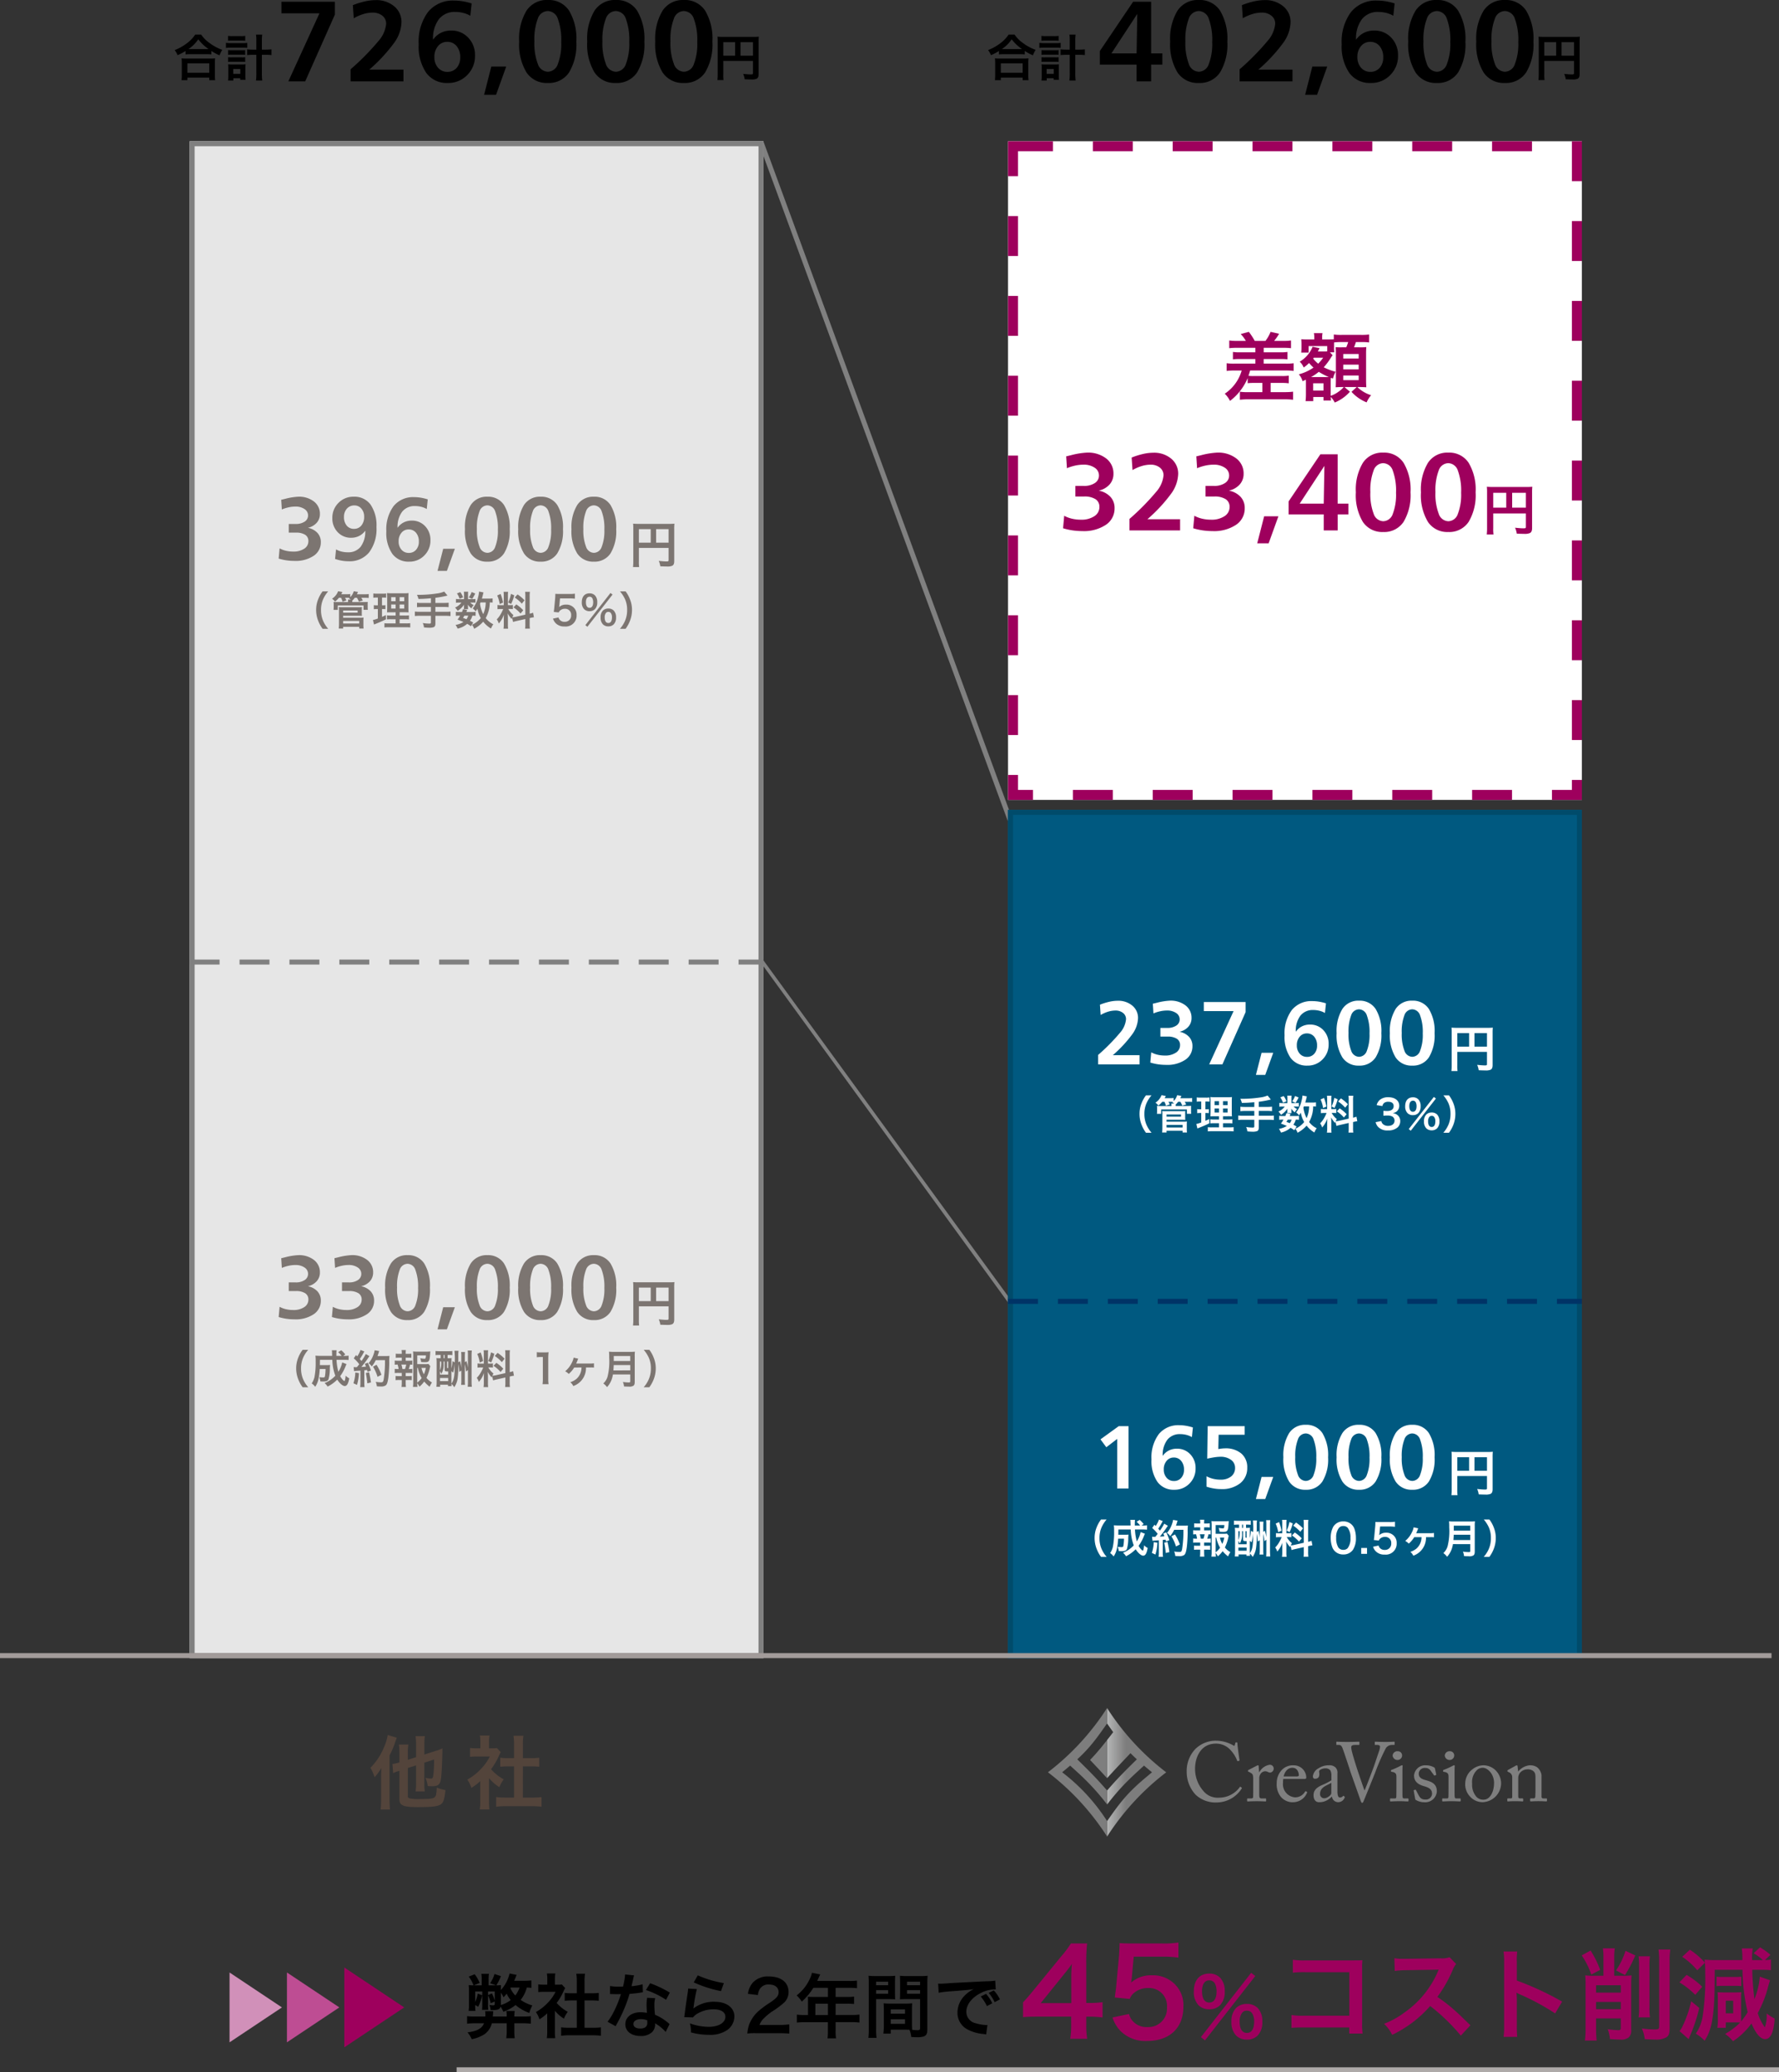 <svg xmlns="http://www.w3.org/2000/svg" xmlns:xlink="http://www.w3.org/1999/xlink" width="356.5" height="415.307" viewBox="0 0 356.5 415.307">
  <rect x="0" y="0" width="356.5" height="415.307" fill="#333333" stroke="none"/>
  <defs>
    <linearGradient id="linear-gradient" y1="0.5" x2="1" y2="0.5" gradientUnits="objectBoundingBox">
      <stop offset="0" stop-color="#b5b6b6"/>
      <stop offset="0.321" stop-color="#7d7d7d"/>
      <stop offset="0.413" stop-color="#7d7d7d"/>
      <stop offset="1" stop-color="#7d7d7d"/>
    </linearGradient>
    <clipPath id="clip-path">
      <rect id="長方形_1975" data-name="長方形 1975" width="35" height="16" transform="translate(82 8935)" fill="#fff" stroke="#707070" stroke-width="1" opacity="0.5"/>
    </clipPath>
  </defs>
  <g id="グループ_2010" data-name="グループ 2010" transform="translate(-20012 -8091.693)">
    <path id="パス_2794" data-name="パス 2794" d="M19632.545,8413.284l49.863,135.735" transform="translate(532 -293)" fill="none" stroke="gray" stroke-width="1"/>
    <path id="パス_2795" data-name="パス 2795" d="M19632.453,8577.269s50.281,69.066,50.295,69.064" transform="translate(532 -293)" fill="none" stroke="gray" stroke-width="1"/>
    <g id="グループ_1949" data-name="グループ 1949" transform="translate(-71 -484)">
      <path id="パス_2798" data-name="パス 2798" d="M2.03-3.1H7.98V-.66c0,.24-.06.27-.45.27-.36,0-.86-.04-1.52-.11A3.848,3.848,0,0,1,6.32.58c.39.02.94.04,1.33.04A2.46,2.46,0,0,0,8.7.48c.29-.15.41-.43.41-.94V-6.87a9.841,9.841,0,0,1,.04-1.09,9.167,9.167,0,0,1-1.09.04H1.98A10.743,10.743,0,0,1,.87-7.96,8.616,8.616,0,0,1,.91-7V-.46A9.5,9.5,0,0,1,.85.74H2.08A7.351,7.351,0,0,1,2.03-.42ZM4.4-4.15H2.03V-6.86H4.4Zm1.08,0V-6.86h2.5v2.71Z" transform="translate(20225.912 8591)"/>
      <path id="パス_2797" data-name="パス 2797" d="M1.146-15.958h10.7v2.594L5.907,0H2.527L8.76-13.634H1.146Zm17.6,13.611h6.851V0h-10.6V-2.415A49.531,49.531,0,0,0,20.6-8.1a6.054,6.054,0,0,0,1.527-3.442,1.986,1.986,0,0,0-.758-1.617,3.039,3.039,0,0,0-1.982-.618,6.387,6.387,0,0,0-1.836.292,8.859,8.859,0,0,0-1.915.842l-.18-2.628a16.082,16.082,0,0,1,2.4-.752,9.768,9.768,0,0,1,2.128-.258,5.565,5.565,0,0,1,3.773,1.252A4.047,4.047,0,0,1,25.2-11.826a7.426,7.426,0,0,1-1.466,4.1A32.578,32.578,0,0,1,18.744-2.347Zm15.61-5.57a2.3,2.3,0,0,0-1.836.854,3.267,3.267,0,0,0-.724,2.19,3.11,3.11,0,0,0,.73,2.139,2.39,2.39,0,0,0,1.875.825,2.376,2.376,0,0,0,1.859-.8,3.032,3.032,0,0,0,.713-2.1,3.388,3.388,0,0,0-.719-2.257A2.359,2.359,0,0,0,34.354-7.917Zm4.9-7.7-.258,2.471a5.525,5.525,0,0,0-1.426-.573A6.412,6.412,0,0,0,36-13.915,4.015,4.015,0,0,0,32.7-12.466a6.4,6.4,0,0,0-1.174,4.122A4.239,4.239,0,0,1,33.085-9.72a4.461,4.461,0,0,1,2.044-.466A4.557,4.557,0,0,1,38.577-8.76a5.017,5.017,0,0,1,1.359,3.6,5.326,5.326,0,0,1-1.567,3.9A5.241,5.241,0,0,1,34.489.326,5.091,5.091,0,0,1,30.171-1.69a9.386,9.386,0,0,1-1.522-5.744A10,10,0,0,1,30.513-13.9a6.406,6.406,0,0,1,5.267-2.291,10.306,10.306,0,0,1,1.718.146A12.955,12.955,0,0,1,39.25-15.622ZM43.2-2.965h2.987L44.147,2.7H41.755ZM54.513-14.094a2.169,2.169,0,0,0-2,1.539,11.673,11.673,0,0,0-.679,4.526,11.632,11.632,0,0,0,.691,4.543,2.192,2.192,0,0,0,2.016,1.555,2.165,2.165,0,0,0,1.988-1.527,11.2,11.2,0,0,0,.685-4.425,12.2,12.2,0,0,0-.679-4.644A2.18,2.18,0,0,0,54.513-14.094Zm0-2.212a4.848,4.848,0,0,1,4.268,2.128,10.932,10.932,0,0,1,1.46,6.194,10.9,10.9,0,0,1-1.46,6.194A4.856,4.856,0,0,1,54.513.326a4.859,4.859,0,0,1-4.262-2.117,10.866,10.866,0,0,1-1.466-6.194,10.871,10.871,0,0,1,1.471-6.188A4.85,4.85,0,0,1,54.513-16.307Zm13.634,2.212a2.169,2.169,0,0,0-2,1.539,11.672,11.672,0,0,0-.679,4.526,11.632,11.632,0,0,0,.691,4.543,2.192,2.192,0,0,0,2.016,1.555,2.165,2.165,0,0,0,1.988-1.527,11.2,11.2,0,0,0,.685-4.425,12.2,12.2,0,0,0-.679-4.644A2.18,2.18,0,0,0,68.146-14.094Zm0-2.212a4.848,4.848,0,0,1,4.268,2.128,10.932,10.932,0,0,1,1.46,6.194,10.9,10.9,0,0,1-1.46,6.194A4.856,4.856,0,0,1,68.146.326a4.859,4.859,0,0,1-4.262-2.117,10.866,10.866,0,0,1-1.466-6.194,10.871,10.871,0,0,1,1.471-6.188A4.85,4.85,0,0,1,68.146-16.307ZM81.78-14.094a2.169,2.169,0,0,0-2,1.539A11.672,11.672,0,0,0,79.1-8.03a11.632,11.632,0,0,0,.691,4.543A2.192,2.192,0,0,0,81.8-1.932a2.165,2.165,0,0,0,1.988-1.527,11.2,11.2,0,0,0,.685-4.425,12.2,12.2,0,0,0-.679-4.644A2.18,2.18,0,0,0,81.78-14.094Zm0-2.212a4.848,4.848,0,0,1,4.268,2.128,10.932,10.932,0,0,1,1.46,6.194,10.9,10.9,0,0,1-1.46,6.194A4.856,4.856,0,0,1,81.78.326a4.859,4.859,0,0,1-4.262-2.117,10.866,10.866,0,0,1-1.466-6.194,10.871,10.871,0,0,1,1.471-6.188A4.85,4.85,0,0,1,81.78-16.307Z" transform="translate(20138.254 8592)"/>
      <path id="パス_2796" data-name="パス 2796" d="M2.43-4.4a7.529,7.529,0,0,1,.86-.04H6.71a7.28,7.28,0,0,1,.9.04v-.7a9.719,9.719,0,0,0,1.63.88,5.384,5.384,0,0,1,.55-1.1A9.4,9.4,0,0,1,7.24-6.69,6.534,6.534,0,0,1,5.56-8.38H4.37A6.984,6.984,0,0,1,2.8-6.71,9.992,9.992,0,0,1,.25-5.27,3.873,3.873,0,0,1,.83-4.25a10.18,10.18,0,0,0,1.6-.84ZM3.3-5.48H3.02A7,7,0,0,0,4.98-7.43,9.134,9.134,0,0,0,7.04-5.48H3.3ZM2.81.76V.25H7.18V.76H8.37A6.247,6.247,0,0,1,8.31-.29V-2.63a6.816,6.816,0,0,1,.05-.99,6.56,6.56,0,0,1-.87.04h-5a6.3,6.3,0,0,1-.86-.04,9.028,9.028,0,0,1,.05.99V-.3A8,8,0,0,1,1.62.76Zm0-3.37H7.18V-.73H2.81ZM16.62-5.36h-.63a9.565,9.565,0,0,1-1.21-.06v1.15A11.184,11.184,0,0,1,16-4.33h.62V-.68A11.382,11.382,0,0,1,16.55.83H17.8a11.89,11.89,0,0,1-.07-1.51V-4.33h.7a11.184,11.184,0,0,1,1.22.06V-5.42a9.565,9.565,0,0,1-1.21.06h-.71V-7.17a7.718,7.718,0,0,1,.07-1.2H16.55a6.774,6.774,0,0,1,.07,1.2ZM10.95-7.14a6.987,6.987,0,0,1,.86-.04h1.73a6.917,6.917,0,0,1,.85.04v-.98a4.955,4.955,0,0,1-.85.05H11.81a4.941,4.941,0,0,1-.86-.05Zm-.42,1.43a5.581,5.581,0,0,1,.84-.05h2.58a6.042,6.042,0,0,1,.85.04v-1a4.884,4.884,0,0,1-.85.05H11.38a4.962,4.962,0,0,1-.85-.06Zm.43,1.39a4.17,4.17,0,0,1,.66-.03h2.12a3.967,3.967,0,0,1,.64.03v-.95a3.717,3.717,0,0,1-.64.03H11.62a5.623,5.623,0,0,1-.66-.03Zm0,1.42a5.55,5.55,0,0,1,.65-.03h2.11a5.506,5.506,0,0,1,.66.03v-.95a3.716,3.716,0,0,1-.64.03H11.62a5.065,5.065,0,0,1-.66-.03ZM12.01.38H13.4V.69h1.07a5.286,5.286,0,0,1-.05-.87V-1.65a5.411,5.411,0,0,1,.04-.77,5.433,5.433,0,0,1-.65.03H11.66a5.7,5.7,0,0,1-.7-.03,6.245,6.245,0,0,1,.04.78V-.13a6.792,6.792,0,0,1-.05.96h1.06Zm-.02-1.86h1.42v.97H11.99Z" transform="translate(20117.75 8591.002)"/>
    </g>
    <g id="グループ_1956" data-name="グループ 1956" transform="translate(19996 -474)">
      <rect id="長方形_1743" data-name="長方形 1743" width="100" height="26" transform="translate(226 8908)" fill="#fff" opacity="0"/>
      <g id="グループ_1622" data-name="グループ 1622" transform="translate(462.252 9038.649)">
        <g id="グループ_860" data-name="グループ 860" transform="translate(-236.252 -130.649)">
          <path id="パス_1178" data-name="パス 1178" d="M-228.342-109.7q-.7-.645-1.466-1.34c-.5.429-1.038.874-1.6,1.34a38.3,38.3,0,0,1,9,9.781v-3.334A47.837,47.837,0,0,0-228.342-109.7Z" transform="translate(234.258 122.573)" fill="none"/>
          <path id="パス_1179" data-name="パス 1179" d="M-214.876-101.657c.4-.548.778-1.062,1.156-1.549s.753-.945,1.134-1.386.769-.862,1.175-1.276.827-.822,1.275-1.232.922-.826,1.425-1.256,1.038-.875,1.6-1.34c-.562-.466-1.1-.911-1.6-1.34q-.769.7-1.466,1.34c-.465.429-.9.845-1.324,1.252s-.82.808-1.207,1.212-.762.811-1.134,1.232-.74.855-1.115,1.312-.757.934-1.152,1.439v3.334C-215.68-100.528-215.271-101.11-214.876-101.657Z" transform="translate(227.958 122.573)" fill="none"/>
          <path id="パス_1180" data-name="パス 1180" d="M-215.005-109.041c.365-.406.731-.8,1.1-1.2s.755-.793,1.154-1.2h0c.794-.811,1.66-1.664,2.612-2.6-.448-.411-.87-.818-1.275-1.232-1.356,1.425-2.52,2.651-3.611,3.829-.365.393-.725.784-1.087,1.182v2.471C-215.735-108.22-215.37-108.634-215.005-109.041Z" transform="translate(227.958 124.316)" fill="none"/>
          <path id="パス_1181" data-name="パス 1181" d="M-214.875-123.647h0c-.4-.548-.8-1.128-1.233-1.741v3.334C-215.713-122.559-215.3-123.089-214.875-123.647Z" transform="translate(227.958 128.483)" fill="none"/>
          <path id="パス_1182" data-name="パス 1182" d="M-222.679-122.1c-.378.488-.754.946-1.135,1.387s-.768.861-1.174,1.276-.828.821-1.275,1.232c.475.466.93.912,1.365,1.344s.849.846,1.247,1.252c1.2,1.218,2.241,2.353,3.361,3.653v-2.471c-.362-.4-.722-.789-1.087-1.182s-.736-.791-1.12-1.2-.78-.828-1.195-1.265c.388-.4.762-.811,1.134-1.233s.741-.855,1.116-1.311.756-.935,1.152-1.439v-3.334c-.429.613-.837,1.194-1.234,1.741S-222.3-122.584-222.679-122.1Z" transform="translate(232.139 128.483)" fill="none"/>
          <path id="パス_1183" data-name="パス 1183" d="M-216.109-130.649v3.095c.429.613.838,1.194,1.233,1.741h0c-.429.558-.838,1.088-1.234,1.593v7.629c.362-.4.722-.789,1.087-1.182,1.091-1.178,2.255-2.4,3.611-3.829.405.414.827.821,1.275,1.232-.952.934-1.818,1.786-2.612,2.6h0c-.4.406-.781.8-1.154,1.2s-.739.793-1.1,1.2-.73.821-1.1,1.255v2.794c.4-.5.777-.982,1.152-1.439s.744-.891,1.115-1.312.747-.828,1.134-1.232.787-.8,1.207-1.212.859-.822,1.324-1.252.954-.875,1.466-1.34c.5.429,1.038.874,1.6,1.34q-.844.7-1.6,1.34c-.5.43-.978.846-1.425,1.256s-.871.818-1.275,1.232-.793.835-1.175,1.276-.755.9-1.134,1.386-.76,1-1.156,1.549-.8,1.129-1.233,1.741v3.1a50.435,50.435,0,0,1,11.849-12.876A50.467,50.467,0,0,1-216.109-130.649Z" transform="translate(227.958 130.649)" fill="url(#linear-gradient)"/>
          <path id="パス_1184" data-name="パス 1184" d="M-233.4-117.773c.564-.466,1.1-.911,1.6-1.34q.769.7,1.466,1.34a47.833,47.833,0,0,1,5.933,6.447v-2.794c-1.121-1.3-2.165-2.435-3.361-3.653-.4-.406-.813-.822-1.247-1.252s-.89-.878-1.365-1.344c.448-.411.87-.819,1.275-1.232s.794-.836,1.174-1.276.756-.9,1.135-1.387.761-1,1.155-1.549.8-1.128,1.234-1.741v-3.095a50.465,50.465,0,0,1-11.849,12.876A50.433,50.433,0,0,1-224.4-104.9v-3.1A38.3,38.3,0,0,0-233.4-117.773Z" transform="translate(236.252 130.649)" fill="#7d7d7d"/>
          <path id="パス_1185" data-name="パス 1185" d="M-220.758-116.97c-.372.422-.746.829-1.134,1.233.415.437.812.856,1.195,1.265s.755.8,1.12,1.2.725.784,1.087,1.182v-7.629c-.4.5-.777.984-1.152,1.439S-220.386-117.39-220.758-116.97Z" transform="translate(230.339 126.149)" fill="#7e7e7e"/>
        </g>
        <g id="グループ_862" data-name="グループ 862" transform="translate(-208.448 -124.104)">
          <g id="グループ_861" data-name="グループ 861">
            <path id="パス_1186" data-name="パス 1186" d="M-177.984-110.113l-.218-.168c-.051-.051-.084-.035-.134.049a5.129,5.129,0,0,1-4.143,2.131,3.727,3.727,0,0,1-3.221-1.409,6.718,6.718,0,0,1-1.609-4.31c-.018-2.449,1.191-5.115,4.193-5.115a3.877,3.877,0,0,1,2.918,1.292,6.491,6.491,0,0,1,1.308,2.078c.052.135.084.152.169.135l.25-.068c.068-.016.084-.084.068-.168-.084-.468-.419-2.935-.419-3.252,0-.236-.034-.268-.185-.268s-.182,0-.218.1l-.134.485c-.034.119-.118.136-.336,0a6.982,6.982,0,0,0-3.387-.922,5.837,5.837,0,0,0-4.193,1.695,6.372,6.372,0,0,0-1.711,4.444,6.738,6.738,0,0,0,1.8,4.7,5.832,5.832,0,0,0,4.243,1.543,6,6,0,0,0,5-2.819C-177.9-110.047-177.934-110.081-177.984-110.113Z" transform="translate(188.986 119.523)" fill="#7f7f7f"/>
            <path id="パス_1187" data-name="パス 1187" d="M-163.922-111.311a2.868,2.868,0,0,0-2.014,1.459H-166l-.084-1.156c0-.1-.017-.2-.117-.2a.5.5,0,0,0-.235.067l-1.66.855c-.1.052-.133.084-.133.151v.1c0,.066.032.084.133.116l.318.169c.47.252.6.418.6,1.274v1.577c0,.872,0,1.459-.017,2.012,0,.218-.117.319-.369.319h-.655c-.15,0-.183.034-.183.151v.285c0,.134.033.168.1.168.1,0,.8-.049,1.845-.049.907,0,1.676.049,1.779.049.066,0,.084-.049.084-.151v-.3c0-.1-.018-.151-.118-.151h-.789c-.351,0-.468-.169-.468-.689v-3.52a1.776,1.776,0,0,1,.168-.538,1.184,1.184,0,0,1,.989-.7,1.09,1.09,0,0,1,.552.132,1.076,1.076,0,0,0,.488.136.81.81,0,0,0,.7-.822A.758.758,0,0,0-163.922-111.311Z" transform="translate(180.509 116.142)" fill="#7f7f7f"/>
            <path id="パス_1188" data-name="パス 1188" d="M-152.27-105.824l-.218-.118a.139.139,0,0,0-.151.086,2.276,2.276,0,0,1-2.031,1.139,2.621,2.621,0,0,1-2.381-2.885,4.278,4.278,0,0,1,.05-.8h4.144c.268,0,.468-.033.468-.268a2.5,2.5,0,0,0-2.464-2.465,3.111,3.111,0,0,0-2.4.889,3.774,3.774,0,0,0-1.057,2.666,3.987,3.987,0,0,0,.74,2.65,3.07,3.07,0,0,0,2.633,1.191,3.027,3.027,0,0,0,2.667-1.828C-152.188-105.757-152.221-105.806-152.27-105.824Zm-2.9-4.812c1.09,0,1.29,1.107,1.29,1.494,0,.149-.133.234-.451.234h-2.6C-156.614-110.15-155.911-110.636-155.172-110.636Z" transform="translate(176.355 116.071)" fill="#7f7f7f"/>
            <path id="パス_1189" data-name="パス 1189" d="M-139.819-105c-.067-.05-.1-.016-.168.066a.777.777,0,0,1-.587.252c-.3,0-.5-.3-.5-1.26V-109.5a1.486,1.486,0,0,0-.369-1.191,1.725,1.725,0,0,0-1.342-.452,3.7,3.7,0,0,0-2.046.587,2.107,2.107,0,0,0-1.157,1.575c0,.386.134.538.4.538.688,0,.889-.369.889-.956,0-.3-.151-.552.084-.77a1.869,1.869,0,0,1,1.09-.354,1.268,1.268,0,0,1,1.005.369,1.949,1.949,0,0,1,.238.939v1.075a11.406,11.406,0,0,1-1.9.973c-1.325.585-1.677,1.256-1.677,2.029,0,1.055.6,1.392,1.006,1.392a3.143,3.143,0,0,0,.991-.1,3.612,3.612,0,0,0,1.659-1.023h.034a1.251,1.251,0,0,0,1.191,1.124,1.385,1.385,0,0,0,1.309-.822c.1-.169.067-.252.015-.3Zm-2.482-.571c0,.452-.89,1.041-1.377,1.041a.825.825,0,0,1-.872-.924c0-1.392,1.644-1.726,2.249-2.18Z" transform="translate(171.283 116.071)" fill="#7f7f7f"/>
            <path id="パス_1190" data-name="パス 1190" d="M-126.423-119.181c-.152,0-.571.049-1.794.049-1.058,0-1.831-.049-1.981-.049-.082,0-.1.035-.1.119v.386c0,.1.017.149.084.149h.436c.418,0,.535.186.535.386a3.613,3.613,0,0,1-.235.956c-.251.738-.888,2.668-1.056,3.118-.134.386-1.442,3.842-1.794,4.629h-.035c-.385-1.023-1.357-3.906-1.56-4.545-.3-.939-.921-2.935-1.023-3.539a2.856,2.856,0,0,1-.066-.569c0-.285.235-.436.7-.436h.8c.118,0,.135-.067.135-.149v-.386c0-.069-.017-.119-.168-.119s-.907.049-2.314.049c-1.309,0-1.863-.049-2.031-.049-.1,0-.117.035-.117.119v.419c0,.066.017.116.084.116h.436c.351,0,.519.168.686.554.217.5,1.008,2.935,1.409,4.126l.168.57c.218.6,1.575,4.426,2.113,5.969.084.218.151.386.285.386.084,0,.167-.084.235-.218.084-.168,2.247-5.5,2.449-6.054a41.672,41.672,0,0,1,2.063-4.679,1.446,1.446,0,0,1,1.189-.656h.454c.1,0,.116-.05.116-.116v-.419C-126.307-119.146-126.321-119.181-126.423-119.181Z" transform="translate(167.99 119.382)" fill="#7f7f7f"/>
            <path id="パス_1191" data-name="パス 1191" d="M-117.9-114.179a.909.909,0,0,0,.971-.922.833.833,0,0,0-.872-.822.929.929,0,0,0-1.021.872A.953.953,0,0,0-117.9-114.179Z" transform="translate(160.095 118.041)" fill="#7f7f7f"/>
            <path id="パス_1192" data-name="パス 1192" d="M-116.172-104.5h-.771c-.185,0-.235-.117-.27-.436-.015-.185-.015-.789-.015-1.442v-1.83c0-1.39,0-2.447.032-2.732.017-.119,0-.2-.084-.2a.684.684,0,0,0-.317.1,13.817,13.817,0,0,1-1.813.822c-.082.035-.116.067-.116.116v.153c0,.067.034.1.151.116.838.134.939.436.939,1.006v2.464c0,.505,0,1.023-.017,1.528-.017.268-.084.335-.268.335h-.822c-.119,0-.169.034-.169.134v.335c0,.1.05.135.135.135.185,0,.839-.049,1.812-.049.7,0,1.475.049,1.609.049.117,0,.151-.049.151-.168v-.285C-116-104.448-116.037-104.5-116.172-104.5Z" transform="translate(160.461 116.071)" fill="#7f7f7f"/>
            <path id="パス_1193" data-name="パス 1193" d="M-109.026-108.1c-.822-.238-1.61-.421-1.61-1.394a1.183,1.183,0,0,1,1.291-1.108,1.28,1.28,0,0,1,1.174.656l.572.771c.05.084.082.1.149.084l.2-.066a.159.159,0,0,0,.117-.151l-.253-1.174c-.015-.1-.049-.185-.3-.3a3.131,3.131,0,0,0-1.544-.352,2.218,2.218,0,0,0-2.347,2.046c0,1.325.988,1.844,1.979,2.13,1.258.352,1.627.788,1.627,1.542a1.224,1.224,0,0,1-1.326,1.141c-.889,0-1.124-.419-1.46-1.041l-.419-.82c-.032-.084-.085-.119-.151-.1l-.218.05c-.067.017-.117.052-.1.134l.283,1.595c.019.084.019.184.1.235a3.187,3.187,0,0,0,1.7.485,2.315,2.315,0,0,0,2.55-2.214C-107.031-107.25-107.8-107.753-109.026-108.1Z" transform="translate(157.14 116.071)" fill="#7f7f7f"/>
            <path id="パス_1194" data-name="パス 1194" d="M-100.141-114.179a.911.911,0,0,0,.973-.922.834.834,0,0,0-.872-.822.931.931,0,0,0-1.024.872A.954.954,0,0,0-100.141-114.179Z" transform="translate(152.782 118.041)" fill="#7f7f7f"/>
            <path id="パス_1195" data-name="パス 1195" d="M-98.409-104.5h-.771c-.185,0-.235-.117-.268-.436-.017-.185-.017-.789-.017-1.442v-1.83c0-1.39,0-2.447.033-2.732.017-.119,0-.2-.083-.2a.69.69,0,0,0-.319.1,13.681,13.681,0,0,1-1.813.822c-.082.035-.117.067-.117.116v.153c0,.067.035.1.151.116.84.134.939.436.939,1.006v2.464c0,.505,0,1.023-.017,1.528-.015.268-.082.335-.267.335h-.823c-.116,0-.166.034-.166.134v.335c0,.1.05.135.134.135.186,0,.837-.049,1.811-.049.7,0,1.476.049,1.61.049.118,0,.151-.049.151-.168v-.285C-98.241-104.448-98.273-104.5-98.409-104.5Z" transform="translate(153.146 116.071)" fill="#7f7f7f"/>
            <path id="パス_1196" data-name="パス 1196" d="M-90.39-111.139a3.634,3.634,0,0,0-2.247.8,3.572,3.572,0,0,0-1.444,2.7,3.55,3.55,0,0,0,.924,2.732,3.382,3.382,0,0,0,2.549,1.159,3.83,3.83,0,0,0,3.708-3.69,3.715,3.715,0,0,0-1.142-2.732A3.543,3.543,0,0,0-90.39-111.139Zm-.016,6.894a1.855,1.855,0,0,1-1.661-.874,3.605,3.605,0,0,1-.637-2.346,3.294,3.294,0,0,1,.889-2.635,1.621,1.621,0,0,1,1.291-.535c.855,0,2.212,1.174,2.212,3.035C-88.312-105.806-89.132-104.245-90.406-104.245Z" transform="translate(149.907 116.071)" fill="#7f7f7f"/>
            <path id="パス_1197" data-name="パス 1197" d="M-72-104.5h-.536c-.219,0-.369-.084-.369-.352v-4.327a2.44,2.44,0,0,0-.922-1.592,2.58,2.58,0,0,0-1.426-.369,3.355,3.355,0,0,0-2.3,1.224h-.035l-.119-1.022c-.015-.134-.05-.2-.133-.2a.864.864,0,0,0-.3.117l-1.444.8c-.084.035-.151.084-.151.168v.084c0,.049.017.1.134.149l.136.069a1.031,1.031,0,0,1,.686.988v3.926c0,.285-.116.335-.335.335H-79.6c-.134,0-.166.049-.166.151v.3c0,.1.032.151.116.151.1,0,.636-.049,1.493-.049.888,0,1.342.049,1.459.049.084,0,.116-.049.116-.151v-.285c0-.118-.032-.168-.168-.168h-.419c-.352,0-.4-.1-.4-.553v-3.472a1.639,1.639,0,0,1,.384-1.139,1.961,1.961,0,0,1,1.359-.654,1.839,1.839,0,0,1,1.224.3c.485.352.485.838.485,1.509v2.214c0,.436-.015.971-.032,1.409-.018.3-.151.385-.336.385h-.486c-.166,0-.218.034-.218.151v.268c0,.136.035.185.134.185.118,0,.655-.049,1.511-.049.956,0,1.476.049,1.593.049.1,0,.134-.066.134-.185v-.268C-71.816-104.448-71.849-104.5-72-104.5Z" transform="translate(144.012 116.071)" fill="#7f7f7f"/>
          </g>
        </g>
      </g>
    </g>
    <g id="長方形_1971" data-name="長方形 1971" transform="translate(20050 8120)" fill="#e6e6e6" stroke="gray" stroke-width="1">
      <rect width="115" height="304" stroke="none"/>
      <rect x="0.5" y="0.5" width="114" height="303" fill="none"/>
    </g>
    <line id="線_433" data-name="線 433" x2="115" transform="translate(20050 8284.5)" fill="none" stroke="gray" stroke-width="1" stroke-dasharray="6 4"/>
    <g id="グループ_1950" data-name="グループ 1950" transform="translate(20186 -472)">
      <path id="パス_2801" data-name="パス 2801" d="M2.03-3.1H7.98V-.66c0,.24-.06.27-.45.27-.36,0-.86-.04-1.52-.11A3.848,3.848,0,0,1,6.32.58c.39.02.94.04,1.33.04A2.46,2.46,0,0,0,8.7.48c.29-.15.41-.43.41-.94V-6.87a9.841,9.841,0,0,1,.04-1.09,9.167,9.167,0,0,1-1.09.04H1.98A10.743,10.743,0,0,1,.87-7.96,8.616,8.616,0,0,1,.91-7V-.46A9.5,9.5,0,0,1,.85.74H2.08A7.351,7.351,0,0,1,2.03-.42ZM4.4-4.15H2.03V-6.86H4.4Zm1.08,0V-6.86h2.5v2.71Z" transform="translate(133.44 8579)"/>
      <path id="パス_2800" data-name="パス 2800" d="M8.12-13.521,2.942-5.615H7.985Zm-.831-2.437H10.9V-5.615h2.246v2.257H10.9V0H7.985V-3.358H.618V-6.076Zm13.151,1.864a2.169,2.169,0,0,0-2,1.539,11.673,11.673,0,0,0-.679,4.526,11.632,11.632,0,0,0,.691,4.543,2.192,2.192,0,0,0,2.016,1.555A2.165,2.165,0,0,0,22.45-3.459a11.2,11.2,0,0,0,.685-4.425,12.2,12.2,0,0,0-.679-4.644A2.18,2.18,0,0,0,20.439-14.094Zm0-2.212a4.848,4.848,0,0,1,4.268,2.128,10.932,10.932,0,0,1,1.46,6.194,10.9,10.9,0,0,1-1.46,6.194A4.856,4.856,0,0,1,20.439.326a4.859,4.859,0,0,1-4.262-2.117,10.866,10.866,0,0,1-1.466-6.194,10.871,10.871,0,0,1,1.471-6.188A4.85,4.85,0,0,1,20.439-16.307ZM32.377-2.347h6.851V0h-10.6V-2.415A49.531,49.531,0,0,0,34.23-8.1a6.054,6.054,0,0,0,1.527-3.442A1.986,1.986,0,0,0,35-13.162a3.039,3.039,0,0,0-1.982-.618,6.387,6.387,0,0,0-1.836.292,8.859,8.859,0,0,0-1.915.842l-.18-2.628a16.082,16.082,0,0,1,2.4-.752,9.768,9.768,0,0,1,2.128-.258,5.565,5.565,0,0,1,3.773,1.252,4.047,4.047,0,0,1,1.449,3.206,7.426,7.426,0,0,1-1.466,4.1A32.578,32.578,0,0,1,32.377-2.347ZM43.2-2.965h2.987L44.147,2.7H41.755Zm11.59-4.953a2.3,2.3,0,0,0-1.836.854,3.267,3.267,0,0,0-.724,2.19,3.11,3.11,0,0,0,.73,2.139,2.39,2.39,0,0,0,1.875.825,2.376,2.376,0,0,0,1.859-.8,3.032,3.032,0,0,0,.713-2.1,3.388,3.388,0,0,0-.719-2.257A2.359,2.359,0,0,0,54.793-7.917Zm4.9-7.7-.258,2.471a5.525,5.525,0,0,0-1.426-.573,6.412,6.412,0,0,0-1.561-.191,4.015,4.015,0,0,0-3.307,1.449,6.4,6.4,0,0,0-1.174,4.122A4.239,4.239,0,0,1,53.524-9.72a4.461,4.461,0,0,1,2.044-.466A4.557,4.557,0,0,1,59.016-8.76a5.017,5.017,0,0,1,1.359,3.6,5.326,5.326,0,0,1-1.567,3.9A5.241,5.241,0,0,1,54.928.326,5.091,5.091,0,0,1,50.61-1.69a9.386,9.386,0,0,1-1.522-5.744A10,10,0,0,1,50.953-13.9a6.406,6.406,0,0,1,5.267-2.291,10.306,10.306,0,0,1,1.718.146A12.955,12.955,0,0,1,59.69-15.622Zm8.457,1.527a2.169,2.169,0,0,0-2,1.539,11.672,11.672,0,0,0-.679,4.526,11.632,11.632,0,0,0,.691,4.543,2.192,2.192,0,0,0,2.016,1.555,2.165,2.165,0,0,0,1.988-1.527,11.2,11.2,0,0,0,.685-4.425,12.2,12.2,0,0,0-.679-4.644A2.18,2.18,0,0,0,68.146-14.094Zm0-2.212a4.848,4.848,0,0,1,4.268,2.128,10.932,10.932,0,0,1,1.46,6.194,10.9,10.9,0,0,1-1.46,6.194A4.856,4.856,0,0,1,68.146.326a4.859,4.859,0,0,1-4.262-2.117,10.866,10.866,0,0,1-1.466-6.194,10.871,10.871,0,0,1,1.471-6.188A4.85,4.85,0,0,1,68.146-16.307ZM81.78-14.094a2.169,2.169,0,0,0-2,1.539A11.672,11.672,0,0,0,79.1-8.03a11.632,11.632,0,0,0,.691,4.543A2.192,2.192,0,0,0,81.8-1.932a2.165,2.165,0,0,0,1.988-1.527,11.2,11.2,0,0,0,.685-4.425,12.2,12.2,0,0,0-.679-4.644A2.18,2.18,0,0,0,81.78-14.094Zm0-2.212a4.848,4.848,0,0,1,4.268,2.128,10.932,10.932,0,0,1,1.46,6.194,10.9,10.9,0,0,1-1.46,6.194A4.856,4.856,0,0,1,81.78.326a4.859,4.859,0,0,1-4.262-2.117,10.866,10.866,0,0,1-1.466-6.194,10.871,10.871,0,0,1,1.471-6.188A4.85,4.85,0,0,1,81.78-16.307Z" transform="translate(45.782 8580)"/>
      <path id="パス_2799" data-name="パス 2799" d="M2.43-4.4a7.529,7.529,0,0,1,.86-.04H6.71a7.28,7.28,0,0,1,.9.04v-.7a9.719,9.719,0,0,0,1.63.88,5.384,5.384,0,0,1,.55-1.1A9.4,9.4,0,0,1,7.24-6.69,6.534,6.534,0,0,1,5.56-8.38H4.37A6.984,6.984,0,0,1,2.8-6.71,9.992,9.992,0,0,1,.25-5.27,3.873,3.873,0,0,1,.83-4.25a10.18,10.18,0,0,0,1.6-.84ZM3.3-5.48H3.02A7,7,0,0,0,4.98-7.43,9.134,9.134,0,0,0,7.04-5.48H3.3ZM2.81.76V.25H7.18V.76H8.37A6.247,6.247,0,0,1,8.31-.29V-2.63a6.816,6.816,0,0,1,.05-.99,6.56,6.56,0,0,1-.87.04h-5a6.3,6.3,0,0,1-.86-.04,9.028,9.028,0,0,1,.05.99V-.3A8,8,0,0,1,1.62.76Zm0-3.37H7.18V-.73H2.81ZM16.62-5.36h-.63a9.565,9.565,0,0,1-1.21-.06v1.15A11.184,11.184,0,0,1,16-4.33h.62V-.68A11.382,11.382,0,0,1,16.55.83H17.8a11.89,11.89,0,0,1-.07-1.51V-4.33h.7a11.184,11.184,0,0,1,1.22.06V-5.42a9.565,9.565,0,0,1-1.21.06h-.71V-7.17a7.718,7.718,0,0,1,.07-1.2H16.55a6.774,6.774,0,0,1,.07,1.2ZM10.95-7.14a6.987,6.987,0,0,1,.86-.04h1.73a6.917,6.917,0,0,1,.85.04v-.98a4.955,4.955,0,0,1-.85.05H11.81a4.941,4.941,0,0,1-.86-.05Zm-.42,1.43a5.581,5.581,0,0,1,.84-.05h2.58a6.042,6.042,0,0,1,.85.04v-1a4.884,4.884,0,0,1-.85.05H11.38a4.962,4.962,0,0,1-.85-.06Zm.43,1.39a4.17,4.17,0,0,1,.66-.03h2.12a3.967,3.967,0,0,1,.64.03v-.95a3.717,3.717,0,0,1-.64.03H11.62a5.623,5.623,0,0,1-.66-.03Zm0,1.42a5.55,5.55,0,0,1,.65-.03h2.11a5.506,5.506,0,0,1,.66.03v-.95a3.716,3.716,0,0,1-.64.03H11.62a5.065,5.065,0,0,1-.66-.03ZM12.01.38H13.4V.69h1.07a5.286,5.286,0,0,1-.05-.87V-1.65a5.411,5.411,0,0,1,.04-.77,5.433,5.433,0,0,1-.65.03H11.66a5.7,5.7,0,0,1-.7-.03,6.245,6.245,0,0,1,.04.78V-.13a6.792,6.792,0,0,1-.05.96h1.06Zm-.02-1.86h1.42v.97H11.99Z" transform="translate(23.75 8579.002)"/>
    </g>
    <g id="長方形_1972" data-name="長方形 1972" transform="translate(20214 8254)" fill="#005980" stroke="#004b6b" stroke-width="1">
      <rect width="115" height="170" stroke="none"/>
      <rect x="0.5" y="0.5" width="114" height="169" fill="none"/>
    </g>
    <g id="長方形_1973" data-name="長方形 1973" transform="translate(20214 8120)" fill="#fff" stroke="#9e005d" stroke-width="2" stroke-dasharray="8 8">
      <rect width="115" height="132" stroke="none"/>
      <rect x="1" y="1" width="113" height="130" fill="none"/>
    </g>
    <line id="線_434" data-name="線 434" x2="115" transform="translate(20214 8352.5)" fill="none" stroke="#036" stroke-width="1" stroke-dasharray="6 4"/>
    <g id="グループ_1951" data-name="グループ 1951" transform="translate(-118 43)">
      <path id="パス_2815" data-name="パス 2815" d="M7.768.712A6.148,6.148,0,0,1,6.752-.88a5.412,5.412,0,0,1-.424-2.192,5.249,5.249,0,0,1,.416-2.12A6.234,6.234,0,0,1,7.76-6.784H6.64a6.458,6.458,0,0,0-.88,1.576,5.661,5.661,0,0,0-.408,2.136A5.887,5.887,0,0,0,5.776-.864,6.407,6.407,0,0,0,6.648.712Zm6.808-4.976a5.524,5.524,0,0,1-.768,1.872,10.843,10.843,0,0,1-.368-2.392h1.44c.408,0,.712.016.976.04v-.88a4.458,4.458,0,0,1-.848.048h-.24l.416-.288a4.476,4.476,0,0,0-.808-.84l-.616.392a3.78,3.78,0,0,1,.7.736H13.408v-.368a6.6,6.6,0,0,1,.04-.76H12.5a2.479,2.479,0,0,1,.04.5c.016.352.016.56.024.624H10.24c-.416,0-.744-.016-1.032-.04A7.916,7.916,0,0,1,9.256-4.48a15.035,15.035,0,0,1-.24,3.16A3.74,3.74,0,0,1,8.464-.056a2.937,2.937,0,0,1,.7.68,4.327,4.327,0,0,0,.656-1.56,12.363,12.363,0,0,0,.248-2.008h1.168a8.7,8.7,0,0,1-.12,1.448c-.04.2-.112.248-.36.248a4.877,4.877,0,0,1-.776-.064,2.994,2.994,0,0,1,.208.848c.256.016.384.024.608.024.616,0,.9-.12,1.032-.44a7.6,7.6,0,0,0,.264-2.2c.016-.312.032-.536.048-.68a3.5,3.5,0,0,1-.568.032H10.1c.008-.288.008-.288.016-1.056h2.48a9.92,9.92,0,0,0,.6,3.192A6,6,0,0,1,11.04-.12a2.654,2.654,0,0,1,.608.7,7.362,7.362,0,0,0,1.936-1.4c.464.752,1.1,1.288,1.5,1.288.44,0,.72-.472.9-1.552a2.386,2.386,0,0,1-.72-.536,4.658,4.658,0,0,1-.152.936c-.04.1-.072.152-.1.152a1.163,1.163,0,0,1-.36-.288,3.447,3.447,0,0,1-.48-.688,8.7,8.7,0,0,0,1.08-2c.128-.3.128-.3.176-.424Zm2.376,1.752a4.766,4.766,0,0,1,.52-.048c.16-.016.408-.032.752-.056V-.168a5.883,5.883,0,0,1-.048.856h.88a5.883,5.883,0,0,1-.048-.856v-2.52c.144-.008.328-.032.568-.056.032.128.048.192.088.376l.672-.28a12.017,12.017,0,0,0-.632-1.56l-.6.24a4.374,4.374,0,0,1,.232.544c-.408.048-.44.048-.912.072a20.9,20.9,0,0,0,1.352-1.8,3.315,3.315,0,0,1,.264-.368L19.3-5.944a9.126,9.126,0,0,1-.864,1.4c-.112-.144-.2-.24-.336-.4a10.76,10.76,0,0,0,.744-1.224c.088-.16.12-.216.168-.288l-.76-.312a5.852,5.852,0,0,1-.664,1.3c-.08-.1-.128-.144-.24-.28l-.456.664a7.424,7.424,0,0,1,1.1,1.184c-.16.208-.192.248-.464.584-.184.008-.264.008-.32.008a2.1,2.1,0,0,1-.344-.024ZM23.144-4.72a22.171,22.171,0,0,1-.256,3.856c-.1.5-.184.592-.544.592a6.219,6.219,0,0,1-1.048-.1,3.272,3.272,0,0,1,.224.9c.288.024.536.032.744.032A1.711,1.711,0,0,0,23.288.344c.264-.208.408-.648.536-1.568.088-.656.176-2.048.184-2.96a10.2,10.2,0,0,1,.04-1.392,4.384,4.384,0,0,1-.656.032H21.648c.1-.248.128-.344.232-.672a2.743,2.743,0,0,1,.1-.328l-.9-.16A5.153,5.153,0,0,1,20.8-5.7,5.179,5.179,0,0,1,19.856-4.1a2.333,2.333,0,0,1,.64.648,5.578,5.578,0,0,0,.8-1.264ZM17.2-2.24a7.514,7.514,0,0,1-.376,2.152l.712.328a8.892,8.892,0,0,0,.392-2.368Zm2.112.112a18.761,18.761,0,0,1,.3,2.056l.728-.176a19.765,19.765,0,0,0-.384-2.04Zm3.12.344a9.165,9.165,0,0,0-.984-2.008l-.7.384a8.8,8.8,0,0,1,.912,2.032Zm9.44-2.168a5.578,5.578,0,0,1-.76.032h-1.5V-5.672h1.744c-.032.592-.072.672-.32.672a5.788,5.788,0,0,1-.824-.1,2.892,2.892,0,0,1,.176.752,7.072,7.072,0,0,0,.72.04c.88,0,.992-.168,1.088-1.64.008-.192.016-.288.04-.52a4.891,4.891,0,0,1-.744.04H29.52a5.333,5.333,0,0,1-.752-.04,8.062,8.062,0,0,1,.04.816V-.3a5.75,5.75,0,0,1-.056.952h.912A6.884,6.884,0,0,1,29.608-.1a5.172,5.172,0,0,1,.448.7,5.439,5.439,0,0,0,.952-1.032A6.754,6.754,0,0,0,32.1.608,4.862,4.862,0,0,1,32.56-.24a3.83,3.83,0,0,1-1.1-.928,8.986,8.986,0,0,0,.68-1.984,1.7,1.7,0,0,1,.1-.352Zm-2.264.792h.128a6.27,6.27,0,0,0,.76,2.024,4.062,4.062,0,0,1-.888.928Zm1.728,0a5.6,5.6,0,0,1-.392,1.272,4.539,4.539,0,0,1-.48-1.272ZM27.3-4.6v-.616h.472a5.34,5.34,0,0,1,.664.032v-.832a4.794,4.794,0,0,1-.664.032H27.3v-.144a4.424,4.424,0,0,1,.032-.608h-.864a3,3,0,0,1,.048.608v.144h-.544a4.794,4.794,0,0,1-.664-.032v.832a5.34,5.34,0,0,1,.664-.032h.544V-4.6H25.8a4.17,4.17,0,0,1-.7-.04v.848a3.871,3.871,0,0,1,.576-.032,5.043,5.043,0,0,1,.208.888H25.8a3.78,3.78,0,0,1-.7-.04v.848a5.815,5.815,0,0,1,.7-.032h.712v.64h-.576a5.021,5.021,0,0,1-.664-.032v.84a5.258,5.258,0,0,1,.664-.032h.576V-.16a6.4,6.4,0,0,1-.048.816h.88C27.32.4,27.3.1,27.3-.16V-.744h.544a5.177,5.177,0,0,1,.664.032v-.84a5.021,5.021,0,0,1-.664.032H27.3v-.64h.624a5.647,5.647,0,0,1,.7.032v-.848a3.191,3.191,0,0,1-.616.04h-.1a5.2,5.2,0,0,0,.264-.888,3.564,3.564,0,0,1,.448.032V-4.64a4.112,4.112,0,0,1-.7.04ZM26.64-2.936a5.8,5.8,0,0,0-.2-.888h.96a5.1,5.1,0,0,1-.24.888Zm11.2-.984a9.008,9.008,0,0,1,.2,1.56l.408-.272V-.7A5.413,5.413,0,0,1,38.4.232h.784A9.052,9.052,0,0,1,39.152-.7V-3.912a9.185,9.185,0,0,1,.224,1.48l.392-.312V-.528a9.677,9.677,0,0,1-.04,1.152h.824A10.969,10.969,0,0,1,40.5-.52V-5.584a9.742,9.742,0,0,1,.048-1.064h-.824a8.312,8.312,0,0,1,.04,1.072v2.368a7.554,7.554,0,0,0-.3-1.32l-.312.216V-5.48a8.533,8.533,0,0,1,.04-.872h-.784a5.609,5.609,0,0,1,.04.872v2.328A7.925,7.925,0,0,0,38.192-4.5l-.352.2V-5.624a6.986,6.986,0,0,1,.048-.968h-.816a13.989,13.989,0,0,1,.056,2.32l-.456-.248a6.7,6.7,0,0,1-.208,1.456v-1.16c0-.408.008-.664.024-.912A4.47,4.47,0,0,1,35.8-5.1h-.1V-5.76h.176a5.365,5.365,0,0,1,.768.04v-.832a8.257,8.257,0,0,1-.848.04H34.144c-.352,0-.608-.016-.864-.04v.832a6.085,6.085,0,0,1,.824-.04h.2V-5.1h-.136a5.065,5.065,0,0,1-.712-.032,8.774,8.774,0,0,1,.04.992v3.72A8.937,8.937,0,0,1,33.448.624H34.2V.216h1.576V.488h.72c-.016-.16-.016-.248-.024-.44a2.27,2.27,0,0,1,.552.672,4.165,4.165,0,0,0,.7-1.92,18.323,18.323,0,0,0,.12-1.928ZM36.464-2.512l.344.3a7.842,7.842,0,0,0,.3-1.616.758.758,0,0,0,.016-.168v.112c0,2.3-.144,3.144-.664,3.864v-2.5ZM34.9-5.76h.2V-5.1h-.2Zm-.728,3.248a2.369,2.369,0,0,1,.264.552A3.474,3.474,0,0,0,34.9-3.928v-.52h.2V-2.88c0,.36.088.424.568.424h.144v.632h-1.64Zm0-1.936h.248a3.981,3.981,0,0,1-.248,1.784Zm1.416,0h.224V-3.12c-.192,0-.224-.024-.224-.168Zm-1.416,3.3h1.64v.624h-1.64Zm10.64.488c.176-.056.408-.12.76-.2l1.7-.384V-.28a5.8,5.8,0,0,1-.048.952h.968a5.866,5.866,0,0,1-.048-.944V-1.44l.08-.016a5.844,5.844,0,0,1,.768-.144l-.168-.912a4.879,4.879,0,0,1-.68.2V-5.784a5.654,5.654,0,0,1,.048-.92h-.968a5.475,5.475,0,0,1,.048.928V-2.12L45.4-1.7a5.358,5.358,0,0,1-.736.112,4.664,4.664,0,0,1,.224-.448,4.248,4.248,0,0,1-1.032-1.224h.288a4.653,4.653,0,0,1,.632.032v-.832a4.051,4.051,0,0,1-.616.032h-.376v-1.9a4.776,4.776,0,0,1,.04-.776h-.912a4.95,4.95,0,0,1,.04.784v1.9h-.536a3.973,3.973,0,0,1-.72-.04v.848a4.139,4.139,0,0,1,.72-.04h.416a6.745,6.745,0,0,1-.424.9,5.26,5.26,0,0,1-.864,1.184,2.41,2.41,0,0,1,.408.824,5.526,5.526,0,0,0,1.04-1.8c-.016.264-.032.64-.032.96V-.16A5.18,5.18,0,0,1,42.9.688h.928a4.732,4.732,0,0,1-.048-.832v-1.32c0-.256-.008-.368-.048-.912a5.918,5.918,0,0,0,.808,1.128c.04-.128.048-.168.088-.272Zm-3.176-5.3a6.455,6.455,0,0,1,.5,1.712l.672-.288a9.73,9.73,0,0,0-.488-1.728Zm2.752-.32A6.655,6.655,0,0,1,43.84-4.56l.584.3a9.681,9.681,0,0,0,.64-1.736Zm.76.728a6.758,6.758,0,0,1,1.416,1.232L47.112-5a7.771,7.771,0,0,0-1.4-1.176ZM44.9-3.584a7,7,0,0,1,1.408,1.232L46.856-3a7.3,7.3,0,0,0-1.392-1.176ZM55.184.224A2.271,2.271,0,0,0,57.128-.72a4.2,4.2,0,0,0,.592-2.368,5.38,5.38,0,0,0-.312-1.856,2.241,2.241,0,0,0-.528-.808A2.324,2.324,0,0,0,55.192-6.4a2.275,2.275,0,0,0-2.04,1.112,4.71,4.71,0,0,0-.488,2.216,5.354,5.354,0,0,0,.312,1.84,2.241,2.241,0,0,0,.528.808A2.3,2.3,0,0,0,55.184.224ZM55.192-.7a1.172,1.172,0,0,1-1.024-.52,3.6,3.6,0,0,1-.408-1.9,2.985,2.985,0,0,1,.528-1.944,1.076,1.076,0,0,1,.9-.408,1.156,1.156,0,0,1,.872.336,3.1,3.1,0,0,1,.56,2.048,3.083,3.083,0,0,1-.56,2.056A1.163,1.163,0,0,1,55.192-.7Zm4.752.8V-1.072H58.776V.1Zm1.208-1.424a2.36,2.36,0,0,0,.5.872,2.341,2.341,0,0,0,1.824.7,2.175,2.175,0,0,0,2.408-2.28,1.966,1.966,0,0,0-.568-1.5,2.055,2.055,0,0,0-1.56-.6,1.968,1.968,0,0,0-1.368.488q.036-.24.048-.336l.128-1.4h1.88a7.674,7.674,0,0,1,1.1.064V-6.336a6.091,6.091,0,0,1-1.112.064H62.472c-.424,0-.608-.008-.848-.024-.008.4-.024.672-.032.816L61.408-3.5c-.016.224-.024.264-.1.832l1,.1a.918.918,0,0,1,.24-.36,1.406,1.406,0,0,1,.992-.368,1.193,1.193,0,0,1,1.256,1.288A1.241,1.241,0,0,1,63.48-.688,1.212,1.212,0,0,1,62.5-1.1a1.1,1.1,0,0,1-.24-.464Zm11.464-1.92a4.519,4.519,0,0,1,.744.024v-.864a3.919,3.919,0,0,1-.7.048H69.872a.3.3,0,0,0-.088.008,4.844,4.844,0,0,0,.3-.7,2.462,2.462,0,0,1,.128-.28l-.928-.208a3.456,3.456,0,0,1-.336.976A5.077,5.077,0,0,1,67.6-2.488a3.081,3.081,0,0,1,.712.536A5.42,5.42,0,0,0,69.4-3.24l1.464-.008a3.049,3.049,0,0,1-1,2.28,3.714,3.714,0,0,1-1.24.672,2.155,2.155,0,0,1,.592.768,3.791,3.791,0,0,0,2.544-3.72Zm8.016,1.4V-.464c0,.176-.056.216-.3.216a8.089,8.089,0,0,1-1.176-.1,2.894,2.894,0,0,1,.232.9c.408.024.672.032.928.032a1.586,1.586,0,0,0,.928-.16c.2-.128.288-.36.288-.76V-5.52a6.035,6.035,0,0,1,.04-.9,7.211,7.211,0,0,1-.928.04H77.312a8.072,8.072,0,0,1-.936-.04,11.273,11.273,0,0,1,.04,1.208,12.63,12.63,0,0,1-.32,3.76A3.029,3.029,0,0,1,75.24-.048a3.1,3.1,0,0,1,.744.736A4.486,4.486,0,0,0,76.928-.9a5.929,5.929,0,0,0,.232-.952Zm-3.376-.816c.048-.648.064-.824.064-1.072h3.312v1.072Zm.072-1.888v-1h3.3v1ZM84.456.712a6.683,6.683,0,0,0,.872-1.576,6.008,6.008,0,0,0,.416-2.208,5.661,5.661,0,0,0-.408-2.136,6.385,6.385,0,0,0-.872-1.576H83.336A6.536,6.536,0,0,1,84.36-5.192a5.194,5.194,0,0,1,.408,2.12A5.385,5.385,0,0,1,84.344-.88,6.148,6.148,0,0,1,83.328.712Z" transform="translate(20344 8360)" fill="#fff"/>
      <g id="グループ_1669" data-name="グループ 1669" transform="translate(-2.5 -533)">
        <path id="パス_2813" data-name="パス 2813" d="M5.186-12.489h1.96V0H4.878V-9.932L2.7-8.262,1.529-9.844ZM16.216-6.2a1.8,1.8,0,0,0-1.437.668,2.557,2.557,0,0,0-.567,1.714,2.434,2.434,0,0,0,.571,1.674,1.87,1.87,0,0,0,1.468.646,1.86,1.86,0,0,0,1.455-.624,2.373,2.373,0,0,0,.558-1.644A2.651,2.651,0,0,0,17.7-5.528,1.846,1.846,0,0,0,16.216-6.2Zm3.832-6.029-.2,1.934a4.324,4.324,0,0,0-1.116-.448,5.018,5.018,0,0,0-1.222-.149,3.142,3.142,0,0,0-2.588,1.134A5.006,5.006,0,0,0,14-6.53a3.317,3.317,0,0,1,1.222-1.077,3.491,3.491,0,0,1,1.6-.365,3.566,3.566,0,0,1,2.7,1.116,3.926,3.926,0,0,1,1.063,2.821,4.168,4.168,0,0,1-1.226,3.05A4.1,4.1,0,0,1,16.321.255a3.984,3.984,0,0,1-3.379-1.578,7.345,7.345,0,0,1-1.191-4.5,7.824,7.824,0,0,1,1.459-5.062,5.013,5.013,0,0,1,4.122-1.793,8.065,8.065,0,0,1,1.345.114A10.138,10.138,0,0,1,20.048-12.226Zm2.962-.264h7.418v1.723H25.207L25.137-7.9q.422-.07.751-.105a5.581,5.581,0,0,1,.584-.035,4.828,4.828,0,0,1,3.278,1.033,3.582,3.582,0,0,1,1.187,2.852,3.824,3.824,0,0,1-1.419,3.116A5.839,5.839,0,0,1,25.7.123,8.863,8.863,0,0,1,24.24,0a9.822,9.822,0,0,1-1.459-.36V-2.452a5.4,5.4,0,0,0,1.327.514,6.139,6.139,0,0,0,1.459.171,3.307,3.307,0,0,0,2.145-.642A2.113,2.113,0,0,0,28.5-4.14a1.913,1.913,0,0,0-.817-1.6,3.491,3.491,0,0,0-2.153-.615,7.981,7.981,0,0,0-1.134.1q-.659.1-1.477.281ZM33.812-2.32h2.338l-1.6,4.43H32.678Zm8.851-8.71a1.7,1.7,0,0,0-1.569,1.2,9.135,9.135,0,0,0-.532,3.542A9.1,9.1,0,0,0,41.1-2.729,1.715,1.715,0,0,0,42.68-1.512a1.7,1.7,0,0,0,1.556-1.2,8.766,8.766,0,0,0,.536-3.463A9.551,9.551,0,0,0,44.24-9.8,1.706,1.706,0,0,0,42.662-11.03Zm0-1.731A3.794,3.794,0,0,1,46-11.1a8.555,8.555,0,0,1,1.143,4.847A8.529,8.529,0,0,1,46-1.4,3.8,3.8,0,0,1,42.662.255,3.8,3.8,0,0,1,39.327-1.4,8.5,8.5,0,0,1,38.18-6.249a8.508,8.508,0,0,1,1.151-4.843A3.8,3.8,0,0,1,42.662-12.762Zm10.67,1.731a1.7,1.7,0,0,0-1.569,1.2,9.135,9.135,0,0,0-.532,3.542,9.1,9.1,0,0,0,.541,3.555A1.715,1.715,0,0,0,53.35-1.512a1.7,1.7,0,0,0,1.556-1.2,8.766,8.766,0,0,0,.536-3.463A9.551,9.551,0,0,0,54.91-9.8,1.706,1.706,0,0,0,53.332-11.03Zm0-1.731a3.794,3.794,0,0,1,3.34,1.666,8.555,8.555,0,0,1,1.143,4.847A8.529,8.529,0,0,1,56.672-1.4,3.8,3.8,0,0,1,53.332.255,3.8,3.8,0,0,1,50-1.4,8.5,8.5,0,0,1,48.85-6.249,8.508,8.508,0,0,1,50-11.092,3.8,3.8,0,0,1,53.332-12.762ZM64-11.03a1.7,1.7,0,0,0-1.569,1.2A9.135,9.135,0,0,0,61.9-6.284a9.1,9.1,0,0,0,.541,3.555A1.715,1.715,0,0,0,64.02-1.512a1.7,1.7,0,0,0,1.556-1.2,8.766,8.766,0,0,0,.536-3.463A9.551,9.551,0,0,0,65.58-9.8,1.706,1.706,0,0,0,64-11.03Zm0-1.731a3.794,3.794,0,0,1,3.34,1.666,8.555,8.555,0,0,1,1.143,4.847A8.529,8.529,0,0,1,67.342-1.4,3.8,3.8,0,0,1,64,.255,3.8,3.8,0,0,1,60.667-1.4,8.5,8.5,0,0,1,59.52-6.249a8.508,8.508,0,0,1,1.151-4.843A3.8,3.8,0,0,1,64-12.762Z" transform="translate(20351.5 8880)" fill="#fff"/>
        <path id="パス_2814" data-name="パス 2814" d="M2.03-3.1H7.98V-.66c0,.24-.06.27-.45.27-.36,0-.86-.04-1.52-.11A3.848,3.848,0,0,1,6.32.58c.39.02.94.04,1.33.04A2.46,2.46,0,0,0,8.7.48c.29-.15.41-.43.41-.94V-6.87a9.841,9.841,0,0,1,.04-1.09,9.167,9.167,0,0,1-1.09.04H1.98A10.743,10.743,0,0,1,.87-7.96,8.616,8.616,0,0,1,.91-7V-.46A9.5,9.5,0,0,1,.85.74H2.08A7.351,7.351,0,0,1,2.03-.42ZM4.4-4.15H2.03V-6.86H4.4Zm1.08,0V-6.86h2.5v2.71Z" transform="translate(20422.5 8880.6)" fill="#fff"/>
      </g>
    </g>
    <g id="グループ_1952" data-name="グループ 1952" transform="translate(41 -523)">
      <path id="パス_2807" data-name="パス 2807" d="M7.768.712A6.148,6.148,0,0,1,6.752-.88a5.412,5.412,0,0,1-.424-2.192,5.249,5.249,0,0,1,.416-2.12A6.234,6.234,0,0,1,7.76-6.784H6.64a6.458,6.458,0,0,0-.88,1.576,5.661,5.661,0,0,0-.408,2.136A5.887,5.887,0,0,0,5.776-.864,6.407,6.407,0,0,0,6.648.712Zm6.808-4.976a5.524,5.524,0,0,1-.768,1.872,10.843,10.843,0,0,1-.368-2.392h1.44c.408,0,.712.016.976.04v-.88a4.458,4.458,0,0,1-.848.048h-.24l.416-.288a4.476,4.476,0,0,0-.808-.84l-.616.392a3.78,3.78,0,0,1,.7.736H13.408v-.368a6.6,6.6,0,0,1,.04-.76H12.5a2.479,2.479,0,0,1,.04.5c.016.352.016.56.024.624H10.24c-.416,0-.744-.016-1.032-.04A7.916,7.916,0,0,1,9.256-4.48a15.035,15.035,0,0,1-.24,3.16A3.74,3.74,0,0,1,8.464-.056a2.937,2.937,0,0,1,.7.68,4.327,4.327,0,0,0,.656-1.56,12.363,12.363,0,0,0,.248-2.008h1.168a8.7,8.7,0,0,1-.12,1.448c-.04.2-.112.248-.36.248a4.877,4.877,0,0,1-.776-.064,2.994,2.994,0,0,1,.208.848c.256.016.384.024.608.024.616,0,.9-.12,1.032-.44a7.6,7.6,0,0,0,.264-2.2c.016-.312.032-.536.048-.68a3.5,3.5,0,0,1-.568.032H10.1c.008-.288.008-.288.016-1.056h2.48a9.92,9.92,0,0,0,.6,3.192A6,6,0,0,1,11.04-.12a2.654,2.654,0,0,1,.608.7,7.362,7.362,0,0,0,1.936-1.4c.464.752,1.1,1.288,1.5,1.288.44,0,.72-.472.9-1.552a2.386,2.386,0,0,1-.72-.536,4.658,4.658,0,0,1-.152.936c-.04.1-.072.152-.1.152a1.163,1.163,0,0,1-.36-.288,3.447,3.447,0,0,1-.48-.688,8.7,8.7,0,0,0,1.08-2c.128-.3.128-.3.176-.424Zm2.376,1.752a4.766,4.766,0,0,1,.52-.048c.16-.016.408-.032.752-.056V-.168a5.883,5.883,0,0,1-.048.856h.88a5.883,5.883,0,0,1-.048-.856v-2.52c.144-.008.328-.032.568-.056.032.128.048.192.088.376l.672-.28a12.017,12.017,0,0,0-.632-1.56l-.6.24a4.374,4.374,0,0,1,.232.544c-.408.048-.44.048-.912.072a20.9,20.9,0,0,0,1.352-1.8,3.315,3.315,0,0,1,.264-.368L19.3-5.944a9.126,9.126,0,0,1-.864,1.4c-.112-.144-.2-.24-.336-.4a10.76,10.76,0,0,0,.744-1.224c.088-.16.12-.216.168-.288l-.76-.312a5.852,5.852,0,0,1-.664,1.3c-.08-.1-.128-.144-.24-.28l-.456.664a7.424,7.424,0,0,1,1.1,1.184c-.16.208-.192.248-.464.584-.184.008-.264.008-.32.008a2.1,2.1,0,0,1-.344-.024ZM23.144-4.72a22.171,22.171,0,0,1-.256,3.856c-.1.5-.184.592-.544.592a6.219,6.219,0,0,1-1.048-.1,3.272,3.272,0,0,1,.224.9c.288.024.536.032.744.032A1.711,1.711,0,0,0,23.288.344c.264-.208.408-.648.536-1.568.088-.656.176-2.048.184-2.96a10.2,10.2,0,0,1,.04-1.392,4.384,4.384,0,0,1-.656.032H21.648c.1-.248.128-.344.232-.672a2.743,2.743,0,0,1,.1-.328l-.9-.16A5.153,5.153,0,0,1,20.8-5.7,5.179,5.179,0,0,1,19.856-4.1a2.333,2.333,0,0,1,.64.648,5.578,5.578,0,0,0,.8-1.264ZM17.2-2.24a7.514,7.514,0,0,1-.376,2.152l.712.328a8.892,8.892,0,0,0,.392-2.368Zm2.112.112a18.761,18.761,0,0,1,.3,2.056l.728-.176a19.765,19.765,0,0,0-.384-2.04Zm3.12.344a9.165,9.165,0,0,0-.984-2.008l-.7.384a8.8,8.8,0,0,1,.912,2.032Zm9.44-2.168a5.578,5.578,0,0,1-.76.032h-1.5V-5.672h1.744c-.032.592-.072.672-.32.672a5.788,5.788,0,0,1-.824-.1,2.892,2.892,0,0,1,.176.752,7.072,7.072,0,0,0,.72.04c.88,0,.992-.168,1.088-1.64.008-.192.016-.288.04-.52a4.891,4.891,0,0,1-.744.04H29.52a5.333,5.333,0,0,1-.752-.04,8.062,8.062,0,0,1,.04.816V-.3a5.75,5.75,0,0,1-.056.952h.912A6.884,6.884,0,0,1,29.608-.1a5.172,5.172,0,0,1,.448.7,5.439,5.439,0,0,0,.952-1.032A6.754,6.754,0,0,0,32.1.608,4.862,4.862,0,0,1,32.56-.24a3.83,3.83,0,0,1-1.1-.928,8.986,8.986,0,0,0,.68-1.984,1.7,1.7,0,0,1,.1-.352Zm-2.264.792h.128a6.27,6.27,0,0,0,.76,2.024,4.062,4.062,0,0,1-.888.928Zm1.728,0a5.6,5.6,0,0,1-.392,1.272,4.539,4.539,0,0,1-.48-1.272ZM27.3-4.6v-.616h.472a5.34,5.34,0,0,1,.664.032v-.832a4.794,4.794,0,0,1-.664.032H27.3v-.144a4.424,4.424,0,0,1,.032-.608h-.864a3,3,0,0,1,.048.608v.144h-.544a4.794,4.794,0,0,1-.664-.032v.832a5.34,5.34,0,0,1,.664-.032h.544V-4.6H25.8a4.17,4.17,0,0,1-.7-.04v.848a3.871,3.871,0,0,1,.576-.032,5.043,5.043,0,0,1,.208.888H25.8a3.78,3.78,0,0,1-.7-.04v.848a5.815,5.815,0,0,1,.7-.032h.712v.64h-.576a5.021,5.021,0,0,1-.664-.032v.84a5.258,5.258,0,0,1,.664-.032h.576V-.16a6.4,6.4,0,0,1-.048.816h.88C27.32.4,27.3.1,27.3-.16V-.744h.544a5.177,5.177,0,0,1,.664.032v-.84a5.021,5.021,0,0,1-.664.032H27.3v-.64h.624a5.647,5.647,0,0,1,.7.032v-.848a3.191,3.191,0,0,1-.616.04h-.1a5.2,5.2,0,0,0,.264-.888,3.564,3.564,0,0,1,.448.032V-4.64a4.112,4.112,0,0,1-.7.04ZM26.64-2.936a5.8,5.8,0,0,0-.2-.888h.96a5.1,5.1,0,0,1-.24.888Zm11.2-.984a9.008,9.008,0,0,1,.2,1.56l.408-.272V-.7A5.413,5.413,0,0,1,38.4.232h.784A9.052,9.052,0,0,1,39.152-.7V-3.912a9.185,9.185,0,0,1,.224,1.48l.392-.312V-.528a9.677,9.677,0,0,1-.04,1.152h.824A10.969,10.969,0,0,1,40.5-.52V-5.584a9.742,9.742,0,0,1,.048-1.064h-.824a8.312,8.312,0,0,1,.04,1.072v2.368a7.554,7.554,0,0,0-.3-1.32l-.312.216V-5.48a8.533,8.533,0,0,1,.04-.872h-.784a5.609,5.609,0,0,1,.04.872v2.328A7.925,7.925,0,0,0,38.192-4.5l-.352.2V-5.624a6.986,6.986,0,0,1,.048-.968h-.816a13.989,13.989,0,0,1,.056,2.32l-.456-.248a6.7,6.7,0,0,1-.208,1.456v-1.16c0-.408.008-.664.024-.912A4.47,4.47,0,0,1,35.8-5.1h-.1V-5.76h.176a5.365,5.365,0,0,1,.768.04v-.832a8.257,8.257,0,0,1-.848.04H34.144c-.352,0-.608-.016-.864-.04v.832a6.085,6.085,0,0,1,.824-.04h.2V-5.1h-.136a5.065,5.065,0,0,1-.712-.032,8.774,8.774,0,0,1,.04.992v3.72A8.937,8.937,0,0,1,33.448.624H34.2V.216h1.576V.488h.72c-.016-.16-.016-.248-.024-.44a2.27,2.27,0,0,1,.552.672,4.165,4.165,0,0,0,.7-1.92,18.323,18.323,0,0,0,.12-1.928ZM36.464-2.512l.344.3a7.842,7.842,0,0,0,.3-1.616.758.758,0,0,0,.016-.168v.112c0,2.3-.144,3.144-.664,3.864v-2.5ZM34.9-5.76h.2V-5.1h-.2Zm-.728,3.248a2.369,2.369,0,0,1,.264.552A3.474,3.474,0,0,0,34.9-3.928v-.52h.2V-2.88c0,.36.088.424.568.424h.144v.632h-1.64Zm0-1.936h.248a3.981,3.981,0,0,1-.248,1.784Zm1.416,0h.224V-3.12c-.192,0-.224-.024-.224-.168Zm-1.416,3.3h1.64v.624h-1.64Zm10.64.488c.176-.056.408-.12.76-.2l1.7-.384V-.28a5.8,5.8,0,0,1-.048.952h.968a5.866,5.866,0,0,1-.048-.944V-1.44l.08-.016a5.844,5.844,0,0,1,.768-.144l-.168-.912a4.879,4.879,0,0,1-.68.2V-5.784a5.654,5.654,0,0,1,.048-.92h-.968a5.475,5.475,0,0,1,.048.928V-2.12L45.4-1.7a5.358,5.358,0,0,1-.736.112,4.664,4.664,0,0,1,.224-.448,4.248,4.248,0,0,1-1.032-1.224h.288a4.653,4.653,0,0,1,.632.032v-.832a4.051,4.051,0,0,1-.616.032h-.376v-1.9a4.776,4.776,0,0,1,.04-.776h-.912a4.95,4.95,0,0,1,.04.784v1.9h-.536a3.973,3.973,0,0,1-.72-.04v.848a4.139,4.139,0,0,1,.72-.04h.416a6.745,6.745,0,0,1-.424.9,5.26,5.26,0,0,1-.864,1.184,2.41,2.41,0,0,1,.408.824,5.526,5.526,0,0,0,1.04-1.8c-.016.264-.032.64-.032.96V-.16A5.18,5.18,0,0,1,42.9.688h.928a4.732,4.732,0,0,1-.048-.832v-1.32c0-.256-.008-.368-.048-.912a5.918,5.918,0,0,0,.808,1.128c.04-.128.048-.168.088-.272Zm-3.176-5.3a6.455,6.455,0,0,1,.5,1.712l.672-.288a9.73,9.73,0,0,0-.488-1.728Zm2.752-.32A6.655,6.655,0,0,1,43.84-4.56l.584.3a9.681,9.681,0,0,0,.64-1.736Zm.76.728a6.758,6.758,0,0,1,1.416,1.232L47.112-5a7.771,7.771,0,0,0-1.4-1.176ZM44.9-3.584a7,7,0,0,1,1.408,1.232L46.856-3a7.3,7.3,0,0,0-1.392-1.176ZM55.928.1a6.706,6.706,0,0,1-.064-1.04V-4.992a12.054,12.054,0,0,1,.064-1.32,5.818,5.818,0,0,1-.816.04h-.736a4.446,4.446,0,0,1-.8-.048V-5.3a7.115,7.115,0,0,1,.824-.048h.384V-.944A6.64,6.64,0,0,1,54.72.1ZM64.28-3.248a4.519,4.519,0,0,1,.744.024v-.864a3.919,3.919,0,0,1-.7.048H61.536a.3.3,0,0,0-.088.008,4.845,4.845,0,0,0,.3-.7,2.461,2.461,0,0,1,.128-.28l-.928-.208a3.456,3.456,0,0,1-.336.976,5.077,5.077,0,0,1-1.352,1.752,3.081,3.081,0,0,1,.712.536A5.42,5.42,0,0,0,61.064-3.24l1.464-.008a3.049,3.049,0,0,1-1,2.28,3.714,3.714,0,0,1-1.24.672,2.155,2.155,0,0,1,.592.768,3.791,3.791,0,0,0,2.544-3.72Zm8.016,1.4V-.464c0,.176-.056.216-.3.216a8.089,8.089,0,0,1-1.176-.1,2.894,2.894,0,0,1,.232.9c.408.024.672.032.928.032a1.586,1.586,0,0,0,.928-.16c.2-.128.288-.36.288-.76V-5.52a6.035,6.035,0,0,1,.04-.9,7.211,7.211,0,0,1-.928.04H68.976a8.072,8.072,0,0,1-.936-.04,11.273,11.273,0,0,1,.04,1.208,12.63,12.63,0,0,1-.32,3.76A3.029,3.029,0,0,1,66.9-.048a3.1,3.1,0,0,1,.744.736A4.486,4.486,0,0,0,68.592-.9a5.929,5.929,0,0,0,.232-.952ZM68.92-2.664c.048-.648.064-.824.064-1.072H72.3v1.072Zm.072-1.888v-1h3.3v1ZM76.12.712a6.683,6.683,0,0,0,.872-1.576,6.008,6.008,0,0,0,.416-2.208A5.661,5.661,0,0,0,77-5.208a6.385,6.385,0,0,0-.872-1.576H75a6.536,6.536,0,0,1,1.024,1.592,5.194,5.194,0,0,1,.408,2.12A5.385,5.385,0,0,1,76.008-.88,6.148,6.148,0,0,1,74.992.712Z" transform="translate(20025 8892)" fill="#7c7571"/>
      <g id="グループ_1658" data-name="グループ 1658" transform="translate(-325.5 -1)">
        <path id="パス_2805" data-name="パス 2805" d="M6.7-6.53A3.505,3.505,0,0,1,8.613-5.506a2.664,2.664,0,0,1,.677,1.85A3.2,3.2,0,0,1,7.857-.918,6.478,6.478,0,0,1,4.017.105,11.237,11.237,0,0,1,2.408-.009,10.391,10.391,0,0,1,.844-.36l.185-2.048A5.228,5.228,0,0,0,2.3-1.929a6.307,6.307,0,0,0,1.459.163,3.816,3.816,0,0,0,2.206-.576A1.756,1.756,0,0,0,6.8-3.85a1.446,1.446,0,0,0-.642-1.279A3.356,3.356,0,0,0,4.28-5.563H2.865V-7.3h1.38a3.119,3.119,0,0,0,1.811-.47,1.448,1.448,0,0,0,.677-1.244,1.5,1.5,0,0,0-.708-1.27,3.154,3.154,0,0,0-1.85-.5,6.288,6.288,0,0,0-1.332.149,7.931,7.931,0,0,0-1.367.431l-.123-1.942q.272-.062.809-.193a12.808,12.808,0,0,1,2.593-.422,4.876,4.876,0,0,1,3.16.962A3.074,3.074,0,0,1,9.105-9.29a2.58,2.58,0,0,1-.633,1.749A3.323,3.323,0,0,1,6.7-6.53Zm10.67,0a3.505,3.505,0,0,1,1.916,1.024,2.664,2.664,0,0,1,.677,1.85A3.2,3.2,0,0,1,18.527-.918,6.478,6.478,0,0,1,14.687.105a11.237,11.237,0,0,1-1.608-.114A10.391,10.391,0,0,1,11.514-.36L11.7-2.408a5.228,5.228,0,0,0,1.274.479,6.307,6.307,0,0,0,1.459.163,3.816,3.816,0,0,0,2.206-.576,1.756,1.756,0,0,0,.835-1.507,1.446,1.446,0,0,0-.642-1.279,3.356,3.356,0,0,0-1.881-.435H13.535V-7.3h1.38a3.119,3.119,0,0,0,1.811-.47A1.448,1.448,0,0,0,17.4-9.018a1.5,1.5,0,0,0-.708-1.27,3.154,3.154,0,0,0-1.85-.5,6.288,6.288,0,0,0-1.332.149,7.931,7.931,0,0,0-1.367.431l-.123-1.942q.272-.062.809-.193a12.808,12.808,0,0,1,2.593-.422,4.876,4.876,0,0,1,3.16.962A3.074,3.074,0,0,1,19.775-9.29a2.58,2.58,0,0,1-.633,1.749A3.323,3.323,0,0,1,17.367-6.53Zm9.3-4.5a1.7,1.7,0,0,0-1.569,1.2,9.135,9.135,0,0,0-.532,3.542,9.1,9.1,0,0,0,.541,3.555,1.715,1.715,0,0,0,1.578,1.217,1.7,1.7,0,0,0,1.556-1.2,8.766,8.766,0,0,0,.536-3.463A9.551,9.551,0,0,0,28.244-9.8,1.706,1.706,0,0,0,26.666-11.03Zm0-1.731a3.794,3.794,0,0,1,3.34,1.666,8.555,8.555,0,0,1,1.143,4.847A8.529,8.529,0,0,1,30.006-1.4,3.8,3.8,0,0,1,26.666.255,3.8,3.8,0,0,1,23.331-1.4a8.5,8.5,0,0,1-1.147-4.847,8.508,8.508,0,0,1,1.151-4.843A3.8,3.8,0,0,1,26.666-12.762ZM33.812-2.32h2.338l-1.6,4.43H32.678Zm8.851-8.71a1.7,1.7,0,0,0-1.569,1.2,9.135,9.135,0,0,0-.532,3.542A9.1,9.1,0,0,0,41.1-2.729,1.715,1.715,0,0,0,42.68-1.512a1.7,1.7,0,0,0,1.556-1.2,8.766,8.766,0,0,0,.536-3.463A9.551,9.551,0,0,0,44.24-9.8,1.706,1.706,0,0,0,42.662-11.03Zm0-1.731A3.794,3.794,0,0,1,46-11.1a8.555,8.555,0,0,1,1.143,4.847A8.529,8.529,0,0,1,46-1.4,3.8,3.8,0,0,1,42.662.255,3.8,3.8,0,0,1,39.327-1.4,8.5,8.5,0,0,1,38.18-6.249a8.508,8.508,0,0,1,1.151-4.843A3.8,3.8,0,0,1,42.662-12.762Zm10.67,1.731a1.7,1.7,0,0,0-1.569,1.2,9.135,9.135,0,0,0-.532,3.542,9.1,9.1,0,0,0,.541,3.555A1.715,1.715,0,0,0,53.35-1.512a1.7,1.7,0,0,0,1.556-1.2,8.766,8.766,0,0,0,.536-3.463A9.551,9.551,0,0,0,54.91-9.8,1.706,1.706,0,0,0,53.332-11.03Zm0-1.731a3.794,3.794,0,0,1,3.34,1.666,8.555,8.555,0,0,1,1.143,4.847A8.529,8.529,0,0,1,56.672-1.4,3.8,3.8,0,0,1,53.332.255,3.8,3.8,0,0,1,50-1.4,8.5,8.5,0,0,1,48.85-6.249,8.508,8.508,0,0,1,50-11.092,3.8,3.8,0,0,1,53.332-12.762ZM64-11.03a1.7,1.7,0,0,0-1.569,1.2A9.135,9.135,0,0,0,61.9-6.284a9.1,9.1,0,0,0,.541,3.555A1.715,1.715,0,0,0,64.02-1.512a1.7,1.7,0,0,0,1.556-1.2,8.766,8.766,0,0,0,.536-3.463A9.551,9.551,0,0,0,65.58-9.8,1.706,1.706,0,0,0,64-11.03Zm0-1.731a3.794,3.794,0,0,1,3.34,1.666,8.555,8.555,0,0,1,1.143,4.847A8.529,8.529,0,0,1,67.342-1.4,3.8,3.8,0,0,1,64,.255,3.8,3.8,0,0,1,60.667-1.4,8.5,8.5,0,0,1,59.52-6.249a8.508,8.508,0,0,1,1.151-4.843A3.8,3.8,0,0,1,64-12.762Z" transform="translate(20351.5 8880)" fill="#7c7571"/>
        <path id="パス_2806" data-name="パス 2806" d="M2.03-3.1H7.98V-.66c0,.24-.06.27-.45.27-.36,0-.86-.04-1.52-.11A3.848,3.848,0,0,1,6.32.58c.39.02.94.04,1.33.04A2.46,2.46,0,0,0,8.7.48c.29-.15.41-.43.41-.94V-6.87a9.841,9.841,0,0,1,.04-1.09,9.167,9.167,0,0,1-1.09.04H1.98A10.743,10.743,0,0,1,.87-7.96,8.616,8.616,0,0,1,.91-7V-.46A9.5,9.5,0,0,1,.85.74H2.08A7.351,7.351,0,0,1,2.03-.42ZM4.4-4.15H2.03V-6.86H4.4Zm1.08,0V-6.86h2.5v2.71Z" transform="translate(20422.5 8880.6)" fill="#7c7571"/>
      </g>
    </g>
    <g id="グループ_1953" data-name="グループ 1953" transform="translate(15 -544)">
      <path id="パス_2804" data-name="パス 2804" d="M7.768.712A6.148,6.148,0,0,1,6.752-.88a5.412,5.412,0,0,1-.424-2.192,5.249,5.249,0,0,1,.416-2.12A6.234,6.234,0,0,1,7.76-6.784H6.64a6.458,6.458,0,0,0-.88,1.576,5.661,5.661,0,0,0-.408,2.136A5.887,5.887,0,0,0,5.776-.864,6.407,6.407,0,0,0,6.648.712ZM10.344-5.5a3.545,3.545,0,0,1,.3.792l.776-.264c-.1-.2-.144-.3-.272-.528h.528c.136,0,.224,0,.36.008l-.12.088a2.287,2.287,0,0,1,.368.248h-.552a1.783,1.783,0,0,1,.024.384v.128H9.68c-.464,0-.6-.008-.84-.024a2.938,2.938,0,0,1,.032.512v.544a4.667,4.667,0,0,1-.032.528h.848V-3.96h5.16v.872h.864a3.143,3.143,0,0,1-.032-.528v-.56a2.725,2.725,0,0,1,.024-.5c-.264.016-.408.024-.864.024H12.592l.008-.128v-.16a4.372,4.372,0,0,0,.488-.56h.448a4.068,4.068,0,0,1,.376.776l.792-.232a4.609,4.609,0,0,0-.3-.544h.744a6.09,6.09,0,0,1,.744.032v-.784a5.012,5.012,0,0,1-.784.04H13.528c.072-.152.088-.184.216-.464l-.856-.136a2.573,2.573,0,0,1-.7,1.176v-.624a3.926,3.926,0,0,1-.712.04h-1.1a5,5,0,0,0,.24-.44l-.856-.16a3.108,3.108,0,0,1-1.216,1.5,2.4,2.4,0,0,1,.584.592A4.446,4.446,0,0,0,9.912-5.5Zm.424,6.16V.312h3.216V.656h.88a5.188,5.188,0,0,1-.04-.728V-.88a5.423,5.423,0,0,1,.032-.664,4.814,4.814,0,0,1-.656.032H10.768V-1.9h3.1c.272,0,.456.008.656.024A4.58,4.58,0,0,1,14.5-2.5v-.6a3.721,3.721,0,0,1,.024-.544,5.426,5.426,0,0,1-.688.032H10.568A5.4,5.4,0,0,1,9.9-3.64a3.2,3.2,0,0,1,.032.528v2.88A7.152,7.152,0,0,1,9.88.656Zm0-3.608h2.9v.424h-2.9Zm0,2.08h3.216v.52H10.768Zm10.512.5H19.848a5.045,5.045,0,0,1-.808-.04V.44a6.953,6.953,0,0,1,.9-.04h3.368a6.731,6.731,0,0,1,.9.04V-.416a5.569,5.569,0,0,1-.848.04H22.08V-1.2h1.032a5.711,5.711,0,0,1,.84.04v-.824a5.569,5.569,0,0,1-.848.04H22.08V-2.6H23a8.19,8.19,0,0,1,.872.024c-.024-.232-.032-.512-.032-1.072v-1.7c0-.488.008-.864.032-1.1a6.943,6.943,0,0,1-1.032.04H20.632a9.532,9.532,0,0,1-1.08-.04,8.709,8.709,0,0,1,.04,1.072v1.808c-.016.808-.016.808-.032.992.24-.016.424-.024.96-.024h.76v.656h-.9a4.79,4.79,0,0,1-.824-.04v.816a6.561,6.561,0,0,1,.832-.032h.888Zm0-5.256v.8h-.888v-.8Zm.8,0h.928v.8H22.08Zm-.8,1.472v.808h-.888V-4.16Zm.8,0h.928v.808H22.08ZM17.72-5.552v1.56h-.248a2.918,2.918,0,0,1-.56-.04v.824a2.8,2.8,0,0,1,.544-.04h.264v1.9a6.791,6.791,0,0,1-.984.3l.216.9.16-.064c1.24-.5,1.552-.64,2.248-.984l-.024-.848c-.352.176-.448.216-.784.36V-3.248h.184a3.339,3.339,0,0,1,.5.032v-.816a2.476,2.476,0,0,1-.5.04h-.184v-1.56h.24a4.639,4.639,0,0,1,.592.032v-.856a3.494,3.494,0,0,1-.712.048H17.544a4.266,4.266,0,0,1-.728-.048v.864a3.372,3.372,0,0,1,.6-.04ZM28.352-4.464H26.56a7.816,7.816,0,0,1-.992-.048v.9a9.307,9.307,0,0,1,1-.048h1.784V-2.7H26.12a7.674,7.674,0,0,1-.984-.048v.9a8.027,8.027,0,0,1,.984-.048h2.232v1.32c0,.192-.072.248-.3.248a9.961,9.961,0,0,1-1.336-.112,2.45,2.45,0,0,1,.24.872C27.408.48,27.8.5,28.04.5a2.564,2.564,0,0,0,.9-.128c.2-.088.312-.336.312-.688V-1.888H31.3a7.973,7.973,0,0,1,.976.048v-.9A7.619,7.619,0,0,1,31.3-2.7H29.248v-.968H30.92a8.3,8.3,0,0,1,.984.048v-.9a7.959,7.959,0,0,1-1,.048H29.248V-5.5a21.333,21.333,0,0,0,2.424-.448l-.656-.8a5.606,5.606,0,0,1-1.48.384,24.826,24.826,0,0,1-3.584.272H25.56a4.431,4.431,0,0,1,.3.824c1.048-.024,1.448-.048,2.5-.144Zm12.36-.92a4.332,4.332,0,0,1-.752.04H38.568c.088-.312.16-.584.208-.792.064-.272.08-.344.112-.44l-.88-.176a5.8,5.8,0,0,1-.192,1.088,5.873,5.873,0,0,1-1.08,2.3,2.808,2.808,0,0,1,.576.576c.168-.224.224-.3.368-.528a5.46,5.46,0,0,0,.672,1.88,4.966,4.966,0,0,1-1.136,1,4.888,4.888,0,0,1-.632.344,2.474,2.474,0,0,1,.432.8A6.206,6.206,0,0,0,38.832-.72,5.478,5.478,0,0,0,40.392.656a3.669,3.669,0,0,1,.464-.848,4.253,4.253,0,0,1-1.52-1.248,6.539,6.539,0,0,0,.816-3.136,4.087,4.087,0,0,1,.56.032Zm-1.376.808a5.793,5.793,0,0,1-.5,2.352,6.292,6.292,0,0,1-.64-2.1c.04-.1.04-.1.1-.248ZM36.824-.536a4.14,4.14,0,0,0-.648-.36,2.971,2.971,0,0,0,.48-1.024,3.161,3.161,0,0,1,.648.04v-.808a2.829,2.829,0,0,1-.592.04H35.448c.064-.152.1-.208.168-.408l-.832-.16a5.79,5.79,0,0,1-.208.568h-.6a3.325,3.325,0,0,1-.632-.04v.808a3.429,3.429,0,0,1,.632-.04h.232a6.69,6.69,0,0,1-.52.792c.568.208.784.3,1.184.472a4.375,4.375,0,0,1-1.584.592A3.494,3.494,0,0,1,33.7.672,4.2,4.2,0,0,0,35.616-.28a4.263,4.263,0,0,1,.744.488Zm-1-1.384a2.063,2.063,0,0,1-.36.712c-.24-.1-.344-.144-.68-.264.144-.216.168-.256.28-.448Zm-.032-3.312v-.96a3.144,3.144,0,0,1,.032-.528h-.872a2.557,2.557,0,0,1,.04.544v.944H34.04a3.807,3.807,0,0,1-.672-.04V-4.5a3.763,3.763,0,0,1,.664-.04h.432a3.2,3.2,0,0,1-1.28,1,2.721,2.721,0,0,1,.52.664,4.544,4.544,0,0,0,1.3-1.256c-.016.144-.024.272-.024.344v.3a1.473,1.473,0,0,1-.024.264h.856a1.2,1.2,0,0,1-.032-.3v-.288c0-.064-.008-.16-.024-.328a2.9,2.9,0,0,0,.712.76,2.573,2.573,0,0,1,.464-.656,2.165,2.165,0,0,1-.7-.512h.536a3.851,3.851,0,0,1,.512.024v-.736a3.689,3.689,0,0,1-.512.024ZM33.568-6.384A4.149,4.149,0,0,1,34.1-5.32l.7-.264a3.99,3.99,0,0,0-.56-1.056Zm2.944-.272a3.955,3.955,0,0,1-.568,1.072l.68.3a6.889,6.889,0,0,0,.608-1.08Zm8.3,5.992c.176-.056.408-.12.76-.2l1.7-.384V-.28a5.8,5.8,0,0,1-.048.952h.968a5.866,5.866,0,0,1-.048-.944V-1.44l.08-.016a5.844,5.844,0,0,1,.768-.144l-.168-.912a4.879,4.879,0,0,1-.68.2V-5.784a5.654,5.654,0,0,1,.048-.92h-.968a5.475,5.475,0,0,1,.048.928V-2.12L45.4-1.7a5.358,5.358,0,0,1-.736.112,4.664,4.664,0,0,1,.224-.448,4.248,4.248,0,0,1-1.032-1.224h.288a4.653,4.653,0,0,1,.632.032v-.832a4.051,4.051,0,0,1-.616.032h-.376v-1.9a4.776,4.776,0,0,1,.04-.776h-.912a4.95,4.95,0,0,1,.04.784v1.9h-.536a3.973,3.973,0,0,1-.72-.04v.848a4.139,4.139,0,0,1,.72-.04h.416a6.745,6.745,0,0,1-.424.9,5.26,5.26,0,0,1-.864,1.184,2.41,2.41,0,0,1,.408.824,5.526,5.526,0,0,0,1.04-1.8c-.016.264-.032.64-.032.96V-.16A5.18,5.18,0,0,1,42.9.688h.928a4.732,4.732,0,0,1-.048-.832v-1.32c0-.256-.008-.368-.048-.912a5.918,5.918,0,0,0,.808,1.128c.04-.128.048-.168.088-.272Zm-3.176-5.3a6.455,6.455,0,0,1,.5,1.712l.672-.288a9.73,9.73,0,0,0-.488-1.728Zm2.752-.32A6.655,6.655,0,0,1,43.84-4.56l.584.3a9.681,9.681,0,0,0,.64-1.736Zm.76.728a6.758,6.758,0,0,1,1.416,1.232L47.112-5a7.771,7.771,0,0,0-1.4-1.176ZM44.9-3.584a7,7,0,0,1,1.408,1.232L46.856-3a7.3,7.3,0,0,0-1.392-1.176Zm7.912,2.256a2.36,2.36,0,0,0,.5.872,2.341,2.341,0,0,0,1.824.7,2.175,2.175,0,0,0,2.408-2.28,1.966,1.966,0,0,0-.568-1.5,2.055,2.055,0,0,0-1.56-.6,1.968,1.968,0,0,0-1.368.488q.036-.24.048-.336l.128-1.4h1.88a7.674,7.674,0,0,1,1.1.064V-6.336a6.091,6.091,0,0,1-1.112.064H54.136c-.424,0-.608-.008-.848-.024-.008.4-.024.672-.032.816L53.072-3.5c-.016.224-.024.264-.1.832l1,.1a.918.918,0,0,1,.24-.36A1.406,1.406,0,0,1,55.2-3.3a1.193,1.193,0,0,1,1.256,1.288,1.241,1.241,0,0,1-1.312,1.32A1.212,1.212,0,0,1,54.16-1.1a1.1,1.1,0,0,1-.24-.464ZM59.3-.024,59.712.3l5.04-6.448-.416-.32Zm4.608.248a1.473,1.473,0,0,0,1.08-.408,1.888,1.888,0,0,0,.464-1.384,1.881,1.881,0,0,0-.464-1.376,1.492,1.492,0,0,0-1.08-.408,1.525,1.525,0,0,0-1.088.408,1.893,1.893,0,0,0-.464,1.376,1.888,1.888,0,0,0,.464,1.384A1.479,1.479,0,0,0,63.912.224Zm0-2.9a.576.576,0,0,1,.512.248,1.412,1.412,0,0,1,.216.8c0,.776-.248,1.176-.728,1.176s-.728-.4-.728-1.136a1.391,1.391,0,0,1,.216-.832A.557.557,0,0,1,63.912-2.672Zm-3.768-.144a1.473,1.473,0,0,0,1.08-.408,1.888,1.888,0,0,0,.464-1.384,1.881,1.881,0,0,0-.464-1.376,1.492,1.492,0,0,0-1.08-.408c-.976,0-1.552.664-1.552,1.784a1.9,1.9,0,0,0,.464,1.384A1.479,1.479,0,0,0,60.144-2.816Zm0-2.9a.616.616,0,0,1,.584.36,1.756,1.756,0,0,1,.144.744c0,.72-.264,1.12-.728,1.12s-.728-.4-.728-1.136C59.416-5.32,59.68-5.712,60.144-5.712ZM67.36.712a6.683,6.683,0,0,0,.872-1.576,6.008,6.008,0,0,0,.416-2.208,5.661,5.661,0,0,0-.408-2.136,6.385,6.385,0,0,0-.872-1.576H66.24a6.536,6.536,0,0,1,1.024,1.592,5.194,5.194,0,0,1,.408,2.12A5.385,5.385,0,0,1,67.248-.88,6.148,6.148,0,0,1,66.232.712Z" transform="translate(20055 8761)" fill="#7c7571"/>
      <g id="グループ_1658-2" data-name="グループ 1658" transform="translate(-299.5 -132)">
        <path id="パス_2802" data-name="パス 2802" d="M6.7-6.53A3.505,3.505,0,0,1,8.613-5.506a2.664,2.664,0,0,1,.677,1.85A3.2,3.2,0,0,1,7.857-.918,6.478,6.478,0,0,1,4.017.105,11.237,11.237,0,0,1,2.408-.009,10.391,10.391,0,0,1,.844-.36l.185-2.048A5.228,5.228,0,0,0,2.3-1.929a6.307,6.307,0,0,0,1.459.163,3.816,3.816,0,0,0,2.206-.576A1.756,1.756,0,0,0,6.8-3.85a1.446,1.446,0,0,0-.642-1.279A3.356,3.356,0,0,0,4.28-5.563H2.865V-7.3h1.38a3.119,3.119,0,0,0,1.811-.47,1.448,1.448,0,0,0,.677-1.244,1.5,1.5,0,0,0-.708-1.27,3.154,3.154,0,0,0-1.85-.5,6.288,6.288,0,0,0-1.332.149,7.931,7.931,0,0,0-1.367.431l-.123-1.942q.272-.062.809-.193a12.808,12.808,0,0,1,2.593-.422,4.876,4.876,0,0,1,3.16.962A3.074,3.074,0,0,1,9.105-9.29a2.58,2.58,0,0,1-.633,1.749A3.323,3.323,0,0,1,6.7-6.53ZM12.146-.29,12.34-2.2a4.412,4.412,0,0,0,1.112.435,5.182,5.182,0,0,0,1.235.145,3.133,3.133,0,0,0,2.588-1.116,5.086,5.086,0,0,0,.918-3.217A3.321,3.321,0,0,1,16.976-4.9a3.518,3.518,0,0,1-1.6.365,3.58,3.58,0,0,1-2.7-1.116A3.929,3.929,0,0,1,11.6-8.481a4.146,4.146,0,0,1,1.23-3.045,4.123,4.123,0,0,1,3.041-1.235,3.982,3.982,0,0,1,3.384,1.578,7.382,7.382,0,0,1,1.187,4.5A7.807,7.807,0,0,1,18.98-1.617,5.016,5.016,0,0,1,14.862.176,8.144,8.144,0,0,1,13.513.062,8.447,8.447,0,0,1,12.146-.29Zm3.885-10.723a1.956,1.956,0,0,0-1.516.642,2.4,2.4,0,0,0-.584,1.679A2.58,2.58,0,0,0,14.48-6.97a1.8,1.8,0,0,0,1.446.65,1.848,1.848,0,0,0,1.49-.664,2.675,2.675,0,0,0,.558-1.78,2.363,2.363,0,0,0-.558-1.608A1.762,1.762,0,0,0,16.031-11.013ZM26.886-6.2a1.8,1.8,0,0,0-1.437.668,2.557,2.557,0,0,0-.567,1.714,2.434,2.434,0,0,0,.571,1.674,1.87,1.87,0,0,0,1.468.646,1.86,1.86,0,0,0,1.455-.624,2.373,2.373,0,0,0,.558-1.644,2.651,2.651,0,0,0-.562-1.767A1.846,1.846,0,0,0,26.886-6.2Zm3.832-6.029-.2,1.934A4.324,4.324,0,0,0,29.4-10.74a5.018,5.018,0,0,0-1.222-.149,3.142,3.142,0,0,0-2.588,1.134,5.006,5.006,0,0,0-.918,3.226,3.317,3.317,0,0,1,1.222-1.077,3.491,3.491,0,0,1,1.6-.365,3.566,3.566,0,0,1,2.7,1.116,3.926,3.926,0,0,1,1.063,2.821,4.168,4.168,0,0,1-1.226,3.05A4.1,4.1,0,0,1,26.991.255a3.984,3.984,0,0,1-3.379-1.578,7.345,7.345,0,0,1-1.191-4.5,7.824,7.824,0,0,1,1.459-5.062A5.013,5.013,0,0,1,28-12.674a8.065,8.065,0,0,1,1.345.114A10.138,10.138,0,0,1,30.718-12.226ZM33.812-2.32h2.338l-1.6,4.43H32.678Zm8.851-8.71a1.7,1.7,0,0,0-1.569,1.2,9.135,9.135,0,0,0-.532,3.542A9.1,9.1,0,0,0,41.1-2.729,1.715,1.715,0,0,0,42.68-1.512a1.7,1.7,0,0,0,1.556-1.2,8.766,8.766,0,0,0,.536-3.463A9.551,9.551,0,0,0,44.24-9.8,1.706,1.706,0,0,0,42.662-11.03Zm0-1.731A3.794,3.794,0,0,1,46-11.1a8.555,8.555,0,0,1,1.143,4.847A8.529,8.529,0,0,1,46-1.4,3.8,3.8,0,0,1,42.662.255,3.8,3.8,0,0,1,39.327-1.4,8.5,8.5,0,0,1,38.18-6.249a8.508,8.508,0,0,1,1.151-4.843A3.8,3.8,0,0,1,42.662-12.762Zm10.67,1.731a1.7,1.7,0,0,0-1.569,1.2,9.135,9.135,0,0,0-.532,3.542,9.1,9.1,0,0,0,.541,3.555A1.715,1.715,0,0,0,53.35-1.512a1.7,1.7,0,0,0,1.556-1.2,8.766,8.766,0,0,0,.536-3.463A9.551,9.551,0,0,0,54.91-9.8,1.706,1.706,0,0,0,53.332-11.03Zm0-1.731a3.794,3.794,0,0,1,3.34,1.666,8.555,8.555,0,0,1,1.143,4.847A8.529,8.529,0,0,1,56.672-1.4,3.8,3.8,0,0,1,53.332.255,3.8,3.8,0,0,1,50-1.4,8.5,8.5,0,0,1,48.85-6.249,8.508,8.508,0,0,1,50-11.092,3.8,3.8,0,0,1,53.332-12.762ZM64-11.03a1.7,1.7,0,0,0-1.569,1.2A9.135,9.135,0,0,0,61.9-6.284a9.1,9.1,0,0,0,.541,3.555A1.715,1.715,0,0,0,64.02-1.512a1.7,1.7,0,0,0,1.556-1.2,8.766,8.766,0,0,0,.536-3.463A9.551,9.551,0,0,0,65.58-9.8,1.706,1.706,0,0,0,64-11.03Zm0-1.731a3.794,3.794,0,0,1,3.34,1.666,8.555,8.555,0,0,1,1.143,4.847A8.529,8.529,0,0,1,67.342-1.4,3.8,3.8,0,0,1,64,.255,3.8,3.8,0,0,1,60.667-1.4,8.5,8.5,0,0,1,59.52-6.249a8.508,8.508,0,0,1,1.151-4.843A3.8,3.8,0,0,1,64-12.762Z" transform="translate(20351.5 8880)" fill="#7c7571"/>
        <path id="パス_2803" data-name="パス 2803" d="M2.03-3.1H7.98V-.66c0,.24-.06.27-.45.27-.36,0-.86-.04-1.52-.11A3.848,3.848,0,0,1,6.32.58c.39.02.94.04,1.33.04A2.46,2.46,0,0,0,8.7.48c.29-.15.41-.43.41-.94V-6.87a9.841,9.841,0,0,1,.04-1.09,9.167,9.167,0,0,1-1.09.04H1.98A10.743,10.743,0,0,1,.87-7.96,8.616,8.616,0,0,1,.91-7V-.46A9.5,9.5,0,0,1,.85.74H2.08A7.351,7.351,0,0,1,2.03-.42ZM4.4-4.15H2.03V-6.86H4.4Zm1.08,0V-6.86h2.5v2.71Z" transform="translate(20422.5 8880.6)" fill="#7c7571"/>
      </g>
    </g>
    <g id="グループ_1954" data-name="グループ 1954" transform="translate(-118 61)">
      <path id="パス_2991" data-name="パス 2991" d="M7.768.712A6.148,6.148,0,0,1,6.752-.88a5.412,5.412,0,0,1-.424-2.192,5.249,5.249,0,0,1,.416-2.12A6.234,6.234,0,0,1,7.76-6.784H6.64a6.458,6.458,0,0,0-.88,1.576,5.661,5.661,0,0,0-.408,2.136A5.887,5.887,0,0,0,5.776-.864,6.407,6.407,0,0,0,6.648.712ZM10.344-5.5a3.545,3.545,0,0,1,.3.792l.776-.264c-.1-.2-.144-.3-.272-.528h.528c.136,0,.224,0,.36.008l-.12.088a2.287,2.287,0,0,1,.368.248h-.552a1.783,1.783,0,0,1,.024.384v.128H9.68c-.464,0-.6-.008-.84-.024a2.938,2.938,0,0,1,.032.512v.544a4.667,4.667,0,0,1-.032.528h.848V-3.96h5.16v.872h.864a3.143,3.143,0,0,1-.032-.528v-.56a2.725,2.725,0,0,1,.024-.5c-.264.016-.408.024-.864.024H12.592l.008-.128v-.16a4.372,4.372,0,0,0,.488-.56h.448a4.068,4.068,0,0,1,.376.776l.792-.232a4.609,4.609,0,0,0-.3-.544h.744a6.09,6.09,0,0,1,.744.032v-.784a5.012,5.012,0,0,1-.784.04H13.528c.072-.152.088-.184.216-.464l-.856-.136a2.573,2.573,0,0,1-.7,1.176v-.624a3.926,3.926,0,0,1-.712.04h-1.1a5,5,0,0,0,.24-.44l-.856-.16a3.108,3.108,0,0,1-1.216,1.5,2.4,2.4,0,0,1,.584.592A4.446,4.446,0,0,0,9.912-5.5Zm.424,6.16V.312h3.216V.656h.88a5.188,5.188,0,0,1-.04-.728V-.88a5.423,5.423,0,0,1,.032-.664,4.814,4.814,0,0,1-.656.032H10.768V-1.9h3.1c.272,0,.456.008.656.024A4.58,4.58,0,0,1,14.5-2.5v-.6a3.721,3.721,0,0,1,.024-.544,5.426,5.426,0,0,1-.688.032H10.568A5.4,5.4,0,0,1,9.9-3.64a3.2,3.2,0,0,1,.032.528v2.88A7.152,7.152,0,0,1,9.88.656Zm0-3.608h2.9v.424h-2.9Zm0,2.08h3.216v.52H10.768Zm10.512.5H19.848a5.045,5.045,0,0,1-.808-.04V.44a6.953,6.953,0,0,1,.9-.04h3.368a6.731,6.731,0,0,1,.9.04V-.416a5.569,5.569,0,0,1-.848.04H22.08V-1.2h1.032a5.711,5.711,0,0,1,.84.04v-.824a5.569,5.569,0,0,1-.848.04H22.08V-2.6H23a8.19,8.19,0,0,1,.872.024c-.024-.232-.032-.512-.032-1.072v-1.7c0-.488.008-.864.032-1.1a6.943,6.943,0,0,1-1.032.04H20.632a9.532,9.532,0,0,1-1.08-.04,8.709,8.709,0,0,1,.04,1.072v1.808c-.016.808-.016.808-.032.992.24-.016.424-.024.96-.024h.76v.656h-.9a4.79,4.79,0,0,1-.824-.04v.816a6.561,6.561,0,0,1,.832-.032h.888Zm0-5.256v.8h-.888v-.8Zm.8,0h.928v.8H22.08Zm-.8,1.472v.808h-.888V-4.16Zm.8,0h.928v.808H22.08ZM17.72-5.552v1.56h-.248a2.918,2.918,0,0,1-.56-.04v.824a2.8,2.8,0,0,1,.544-.04h.264v1.9a6.791,6.791,0,0,1-.984.3l.216.9.16-.064c1.24-.5,1.552-.64,2.248-.984l-.024-.848c-.352.176-.448.216-.784.36V-3.248h.184a3.339,3.339,0,0,1,.5.032v-.816a2.476,2.476,0,0,1-.5.04h-.184v-1.56h.24a4.639,4.639,0,0,1,.592.032v-.856a3.494,3.494,0,0,1-.712.048H17.544a4.266,4.266,0,0,1-.728-.048v.864a3.372,3.372,0,0,1,.6-.04ZM28.352-4.464H26.56a7.816,7.816,0,0,1-.992-.048v.9a9.307,9.307,0,0,1,1-.048h1.784V-2.7H26.12a7.674,7.674,0,0,1-.984-.048v.9a8.027,8.027,0,0,1,.984-.048h2.232v1.32c0,.192-.072.248-.3.248a9.961,9.961,0,0,1-1.336-.112,2.45,2.45,0,0,1,.24.872C27.408.48,27.8.5,28.04.5a2.564,2.564,0,0,0,.9-.128c.2-.088.312-.336.312-.688V-1.888H31.3a7.973,7.973,0,0,1,.976.048v-.9A7.619,7.619,0,0,1,31.3-2.7H29.248v-.968H30.92a8.3,8.3,0,0,1,.984.048v-.9a7.959,7.959,0,0,1-1,.048H29.248V-5.5a21.333,21.333,0,0,0,2.424-.448l-.656-.8a5.606,5.606,0,0,1-1.48.384,24.826,24.826,0,0,1-3.584.272H25.56a4.431,4.431,0,0,1,.3.824c1.048-.024,1.448-.048,2.5-.144Zm12.36-.92a4.332,4.332,0,0,1-.752.04H38.568c.088-.312.16-.584.208-.792.064-.272.08-.344.112-.44l-.88-.176a5.8,5.8,0,0,1-.192,1.088,5.873,5.873,0,0,1-1.08,2.3,2.808,2.808,0,0,1,.576.576c.168-.224.224-.3.368-.528a5.46,5.46,0,0,0,.672,1.88,4.966,4.966,0,0,1-1.136,1,4.888,4.888,0,0,1-.632.344,2.474,2.474,0,0,1,.432.8A6.206,6.206,0,0,0,38.832-.72,5.478,5.478,0,0,0,40.392.656a3.669,3.669,0,0,1,.464-.848,4.253,4.253,0,0,1-1.52-1.248,6.539,6.539,0,0,0,.816-3.136,4.087,4.087,0,0,1,.56.032Zm-1.376.808a5.793,5.793,0,0,1-.5,2.352,6.292,6.292,0,0,1-.64-2.1c.04-.1.04-.1.1-.248ZM36.824-.536a4.14,4.14,0,0,0-.648-.36,2.971,2.971,0,0,0,.48-1.024,3.161,3.161,0,0,1,.648.04v-.808a2.829,2.829,0,0,1-.592.04H35.448c.064-.152.1-.208.168-.408l-.832-.16a5.79,5.79,0,0,1-.208.568h-.6a3.325,3.325,0,0,1-.632-.04v.808a3.429,3.429,0,0,1,.632-.04h.232a6.69,6.69,0,0,1-.52.792c.568.208.784.3,1.184.472a4.375,4.375,0,0,1-1.584.592A3.494,3.494,0,0,1,33.7.672,4.2,4.2,0,0,0,35.616-.28a4.263,4.263,0,0,1,.744.488Zm-1-1.384a2.063,2.063,0,0,1-.36.712c-.24-.1-.344-.144-.68-.264.144-.216.168-.256.28-.448Zm-.032-3.312v-.96a3.144,3.144,0,0,1,.032-.528h-.872a2.557,2.557,0,0,1,.04.544v.944H34.04a3.807,3.807,0,0,1-.672-.04V-4.5a3.763,3.763,0,0,1,.664-.04h.432a3.2,3.2,0,0,1-1.28,1,2.721,2.721,0,0,1,.52.664,4.544,4.544,0,0,0,1.3-1.256c-.016.144-.024.272-.024.344v.3a1.473,1.473,0,0,1-.024.264h.856a1.2,1.2,0,0,1-.032-.3v-.288c0-.064-.008-.16-.024-.328a2.9,2.9,0,0,0,.712.76,2.573,2.573,0,0,1,.464-.656,2.165,2.165,0,0,1-.7-.512h.536a3.851,3.851,0,0,1,.512.024v-.736a3.689,3.689,0,0,1-.512.024ZM33.568-6.384A4.149,4.149,0,0,1,34.1-5.32l.7-.264a3.99,3.99,0,0,0-.56-1.056Zm2.944-.272a3.955,3.955,0,0,1-.568,1.072l.68.3a6.889,6.889,0,0,0,.608-1.08Zm8.3,5.992c.176-.056.408-.12.76-.2l1.7-.384V-.28a5.8,5.8,0,0,1-.048.952h.968a5.866,5.866,0,0,1-.048-.944V-1.44l.08-.016a5.844,5.844,0,0,1,.768-.144l-.168-.912a4.879,4.879,0,0,1-.68.2V-5.784a5.654,5.654,0,0,1,.048-.92h-.968a5.475,5.475,0,0,1,.048.928V-2.12L45.4-1.7a5.358,5.358,0,0,1-.736.112,4.664,4.664,0,0,1,.224-.448,4.248,4.248,0,0,1-1.032-1.224h.288a4.653,4.653,0,0,1,.632.032v-.832a4.051,4.051,0,0,1-.616.032h-.376v-1.9a4.776,4.776,0,0,1,.04-.776h-.912a4.95,4.95,0,0,1,.04.784v1.9h-.536a3.973,3.973,0,0,1-.72-.04v.848a4.139,4.139,0,0,1,.72-.04h.416a6.745,6.745,0,0,1-.424.9,5.26,5.26,0,0,1-.864,1.184,2.41,2.41,0,0,1,.408.824,5.526,5.526,0,0,0,1.04-1.8c-.016.264-.032.64-.032.96V-.16A5.18,5.18,0,0,1,42.9.688h.928a4.732,4.732,0,0,1-.048-.832v-1.32c0-.256-.008-.368-.048-.912a5.918,5.918,0,0,0,.808,1.128c.04-.128.048-.168.088-.272Zm-3.176-5.3a6.455,6.455,0,0,1,.5,1.712l.672-.288a9.73,9.73,0,0,0-.488-1.728Zm2.752-.32A6.655,6.655,0,0,1,43.84-4.56l.584.3a9.681,9.681,0,0,0,.64-1.736Zm.76.728a6.758,6.758,0,0,1,1.416,1.232L47.112-5a7.771,7.771,0,0,0-1.4-1.176ZM44.9-3.584a7,7,0,0,1,1.408,1.232L46.856-3a7.3,7.3,0,0,0-1.392-1.176Zm7.768,2.168a2.113,2.113,0,0,0,.448.9,2.5,2.5,0,0,0,2.032.76A2.763,2.763,0,0,0,57.12-.408a1.694,1.694,0,0,0,.48-1.168,1.537,1.537,0,0,0-.384-1.1,1.683,1.683,0,0,0-1.144-.536,1.975,1.975,0,0,0,.776-.312A1.459,1.459,0,0,0,57.4-4.7c0-1.04-.864-1.712-2.2-1.712a2.6,2.6,0,0,0-1.568.44,1.988,1.988,0,0,0-.76,1.144l1.144.192a1.175,1.175,0,0,1,.336-.616,1.334,1.334,0,0,1,.872-.248c.68,0,1.056.312,1.056.864,0,.616-.472.984-1.272.984a5.485,5.485,0,0,1-.776-.04V-2.7a6.831,6.831,0,0,1,.856-.04,2.072,2.072,0,0,1,.92.192.932.932,0,0,1,.448.84c0,.632-.5,1.04-1.3,1.04a1.511,1.511,0,0,1-.968-.312,1.039,1.039,0,0,1-.376-.656ZM59.3-.024,59.712.3l5.04-6.448-.416-.32Zm4.608.248a1.473,1.473,0,0,0,1.08-.408,1.888,1.888,0,0,0,.464-1.384,1.881,1.881,0,0,0-.464-1.376,1.492,1.492,0,0,0-1.08-.408,1.525,1.525,0,0,0-1.088.408,1.893,1.893,0,0,0-.464,1.376,1.888,1.888,0,0,0,.464,1.384A1.479,1.479,0,0,0,63.912.224Zm0-2.9a.576.576,0,0,1,.512.248,1.412,1.412,0,0,1,.216.8c0,.776-.248,1.176-.728,1.176s-.728-.4-.728-1.136a1.391,1.391,0,0,1,.216-.832A.557.557,0,0,1,63.912-2.672Zm-3.768-.144a1.473,1.473,0,0,0,1.08-.408,1.888,1.888,0,0,0,.464-1.384,1.881,1.881,0,0,0-.464-1.376,1.492,1.492,0,0,0-1.08-.408c-.976,0-1.552.664-1.552,1.784a1.9,1.9,0,0,0,.464,1.384A1.479,1.479,0,0,0,60.144-2.816Zm0-2.9a.616.616,0,0,1,.584.36,1.756,1.756,0,0,1,.144.744c0,.72-.264,1.12-.728,1.12s-.728-.4-.728-1.136C59.416-5.32,59.68-5.712,60.144-5.712ZM67.36.712a6.683,6.683,0,0,0,.872-1.576,6.008,6.008,0,0,0,.416-2.208,5.661,5.661,0,0,0-.408-2.136,6.385,6.385,0,0,0-.872-1.576H66.24a6.536,6.536,0,0,1,1.024,1.592,5.194,5.194,0,0,1,.408,2.12A5.385,5.385,0,0,1,67.248-.88,6.148,6.148,0,0,1,66.232.712Z" transform="translate(20353 8257)" fill="#fff"/>
      <g id="グループ_1674" data-name="グループ 1674" transform="translate(-2.5 -636)">
        <path id="パス_2811" data-name="パス 2811" d="M4-1.837H9.36V0h-8.3V-1.89A38.764,38.764,0,0,0,5.449-6.341a4.738,4.738,0,0,0,1.2-2.694A1.554,1.554,0,0,0,6.051-10.3,2.378,2.378,0,0,0,4.5-10.784a5,5,0,0,0-1.437.229,6.933,6.933,0,0,0-1.5.659l-.141-2.057A12.586,12.586,0,0,1,3.3-12.542a7.644,7.644,0,0,1,1.666-.2,4.355,4.355,0,0,1,2.953.98A3.167,3.167,0,0,1,9.053-9.255,5.812,5.812,0,0,1,7.906-6.042,25.5,25.5,0,0,1,4-1.837ZM17.367-6.53a3.505,3.505,0,0,1,1.916,1.024,2.664,2.664,0,0,1,.677,1.85A3.2,3.2,0,0,1,18.527-.918,6.478,6.478,0,0,1,14.687.105a11.237,11.237,0,0,1-1.608-.114A10.391,10.391,0,0,1,11.514-.36L11.7-2.408a5.228,5.228,0,0,0,1.274.479,6.307,6.307,0,0,0,1.459.163,3.816,3.816,0,0,0,2.206-.576,1.756,1.756,0,0,0,.835-1.507,1.446,1.446,0,0,0-.642-1.279,3.356,3.356,0,0,0-1.881-.435H13.535V-7.3h1.38a3.119,3.119,0,0,0,1.811-.47A1.448,1.448,0,0,0,17.4-9.018a1.5,1.5,0,0,0-.708-1.27,3.154,3.154,0,0,0-1.85-.5,6.288,6.288,0,0,0-1.332.149,7.931,7.931,0,0,0-1.367.431l-.123-1.942q.272-.062.809-.193a12.808,12.808,0,0,1,2.593-.422,4.876,4.876,0,0,1,3.16.962A3.074,3.074,0,0,1,19.775-9.29a2.58,2.58,0,0,1-.633,1.749A3.323,3.323,0,0,1,17.367-6.53Zm4.869-5.959h8.376v2.03L25.963,0H23.317L28.2-10.67H22.236ZM33.812-2.32h2.338l-1.6,4.43H32.678ZM42.882-6.2a1.8,1.8,0,0,0-1.437.668,2.557,2.557,0,0,0-.567,1.714,2.434,2.434,0,0,0,.571,1.674,1.87,1.87,0,0,0,1.468.646,1.86,1.86,0,0,0,1.455-.624,2.373,2.373,0,0,0,.558-1.644,2.651,2.651,0,0,0-.562-1.767A1.846,1.846,0,0,0,42.882-6.2Zm3.832-6.029-.2,1.934A4.324,4.324,0,0,0,45.4-10.74a5.018,5.018,0,0,0-1.222-.149,3.142,3.142,0,0,0-2.588,1.134,5.006,5.006,0,0,0-.918,3.226,3.317,3.317,0,0,1,1.222-1.077,3.491,3.491,0,0,1,1.6-.365,3.566,3.566,0,0,1,2.7,1.116A3.926,3.926,0,0,1,47.25-4.034a4.168,4.168,0,0,1-1.226,3.05A4.1,4.1,0,0,1,42.987.255a3.984,3.984,0,0,1-3.379-1.578,7.345,7.345,0,0,1-1.191-4.5,7.824,7.824,0,0,1,1.459-5.062A5.013,5.013,0,0,1,44-12.674a8.065,8.065,0,0,1,1.345.114A10.138,10.138,0,0,1,46.714-12.226Zm6.618,1.2a1.7,1.7,0,0,0-1.569,1.2,9.135,9.135,0,0,0-.532,3.542,9.1,9.1,0,0,0,.541,3.555A1.715,1.715,0,0,0,53.35-1.512a1.7,1.7,0,0,0,1.556-1.2,8.766,8.766,0,0,0,.536-3.463A9.551,9.551,0,0,0,54.91-9.8,1.706,1.706,0,0,0,53.332-11.03Zm0-1.731a3.794,3.794,0,0,1,3.34,1.666,8.555,8.555,0,0,1,1.143,4.847A8.529,8.529,0,0,1,56.672-1.4,3.8,3.8,0,0,1,53.332.255,3.8,3.8,0,0,1,50-1.4,8.5,8.5,0,0,1,48.85-6.249,8.508,8.508,0,0,1,50-11.092,3.8,3.8,0,0,1,53.332-12.762ZM64-11.03a1.7,1.7,0,0,0-1.569,1.2A9.135,9.135,0,0,0,61.9-6.284a9.1,9.1,0,0,0,.541,3.555A1.715,1.715,0,0,0,64.02-1.512a1.7,1.7,0,0,0,1.556-1.2,8.766,8.766,0,0,0,.536-3.463A9.551,9.551,0,0,0,65.58-9.8,1.706,1.706,0,0,0,64-11.03Zm0-1.731a3.794,3.794,0,0,1,3.34,1.666,8.555,8.555,0,0,1,1.143,4.847A8.529,8.529,0,0,1,67.342-1.4,3.8,3.8,0,0,1,64,.255,3.8,3.8,0,0,1,60.667-1.4,8.5,8.5,0,0,1,59.52-6.249a8.508,8.508,0,0,1,1.151-4.843A3.8,3.8,0,0,1,64-12.762Z" transform="translate(20351.5 8880)" fill="#fff"/>
        <path id="パス_2812" data-name="パス 2812" d="M2.03-3.1H7.98V-.66c0,.24-.06.27-.45.27-.36,0-.86-.04-1.52-.11A3.848,3.848,0,0,1,6.32.58c.39.02.94.04,1.33.04A2.46,2.46,0,0,0,8.7.48c.29-.15.41-.43.41-.94V-6.87a9.841,9.841,0,0,1,.04-1.09,9.167,9.167,0,0,1-1.09.04H1.98A10.743,10.743,0,0,1,.87-7.96,8.616,8.616,0,0,1,.91-7V-.46A9.5,9.5,0,0,1,.85.74H2.08A7.351,7.351,0,0,1,2.03-.42ZM4.4-4.15H2.03V-6.86H4.4Zm1.08,0V-6.86h2.5v2.71Z" transform="translate(20422.5 8880.6)" fill="#fff"/>
      </g>
    </g>
    <g id="グループ_1955" data-name="グループ 1955" transform="translate(20002 -479)">
      <path id="パス_2810" data-name="パス 2810" d="M2.233-3.41H8.778V-.726c0,.264-.066.3-.5.3-.4,0-.946-.044-1.672-.121A4.233,4.233,0,0,1,6.952.638C7.381.66,7.986.682,8.415.682A2.706,2.706,0,0,0,9.57.528c.319-.165.451-.473.451-1.034V-7.557a10.826,10.826,0,0,1,.044-1.2,10.084,10.084,0,0,1-1.2.044H2.178A11.818,11.818,0,0,1,.957-8.756,9.477,9.477,0,0,1,1-7.7V-.506A10.449,10.449,0,0,1,.935.814H2.288A8.086,8.086,0,0,1,2.233-.462ZM4.84-4.565H2.233V-7.546H4.84Zm1.188,0V-7.546h2.75v2.981Z" transform="translate(307 8677)" fill="#9e005d"/>
      <path id="パス_2809" data-name="パス 2809" d="M8.186-7.981A4.284,4.284,0,0,1,10.527-6.73a3.256,3.256,0,0,1,.827,2.261A3.914,3.914,0,0,1,9.6-1.123,7.918,7.918,0,0,1,4.909.129a13.734,13.734,0,0,1-1.966-.14A12.7,12.7,0,0,1,1.031-.44l.226-2.5a6.39,6.39,0,0,0,1.558.585,7.709,7.709,0,0,0,1.783.2,4.664,4.664,0,0,0,2.7-.7A2.146,2.146,0,0,0,8.314-4.705,1.768,1.768,0,0,0,7.53-6.268a4.1,4.1,0,0,0-2.3-.532H3.5V-8.927H5.188A3.812,3.812,0,0,0,7.4-9.5a1.769,1.769,0,0,0,.827-1.52,1.829,1.829,0,0,0-.865-1.552A3.855,3.855,0,0,0,5.1-13.181,7.685,7.685,0,0,0,3.475-13a9.693,9.693,0,0,0-1.67.526l-.15-2.374q.333-.075.988-.236A15.654,15.654,0,0,1,5.812-15.6a5.96,5.96,0,0,1,3.862,1.176,3.757,3.757,0,0,1,1.456,3.067,3.153,3.153,0,0,1-.773,2.138A4.061,4.061,0,0,1,8.186-7.981Zm9.743,5.736h6.553V0H14.341V-2.31A47.378,47.378,0,0,0,19.7-7.75a5.791,5.791,0,0,0,1.461-3.292,1.9,1.9,0,0,0-.725-1.547,2.907,2.907,0,0,0-1.9-.591,6.109,6.109,0,0,0-1.756.279,8.474,8.474,0,0,0-1.832.806l-.172-2.514a15.383,15.383,0,0,1,2.293-.72,9.343,9.343,0,0,1,2.036-.247,5.323,5.323,0,0,1,3.609,1.2,3.871,3.871,0,0,1,1.386,3.067,7.1,7.1,0,0,1-1.4,3.926A31.161,31.161,0,0,1,17.929-2.245ZM34.268-7.981A4.284,4.284,0,0,1,36.609-6.73a3.256,3.256,0,0,1,.827,2.261,3.914,3.914,0,0,1-1.751,3.346A7.918,7.918,0,0,1,30.991.129a13.734,13.734,0,0,1-1.966-.14,12.7,12.7,0,0,1-1.912-.43l.226-2.5a6.39,6.39,0,0,0,1.558.585,7.709,7.709,0,0,0,1.783.2,4.664,4.664,0,0,0,2.7-.7A2.146,2.146,0,0,0,34.4-4.705a1.768,1.768,0,0,0-.784-1.563,4.1,4.1,0,0,0-2.3-.532H29.584V-8.927h1.687A3.812,3.812,0,0,0,33.483-9.5a1.769,1.769,0,0,0,.827-1.52,1.829,1.829,0,0,0-.865-1.552,3.855,3.855,0,0,0-2.261-.607A7.685,7.685,0,0,0,29.557-13a9.693,9.693,0,0,0-1.67.526l-.15-2.374q.333-.075.988-.236a15.654,15.654,0,0,1,3.169-.516,5.96,5.96,0,0,1,3.862,1.176,3.757,3.757,0,0,1,1.456,3.067,3.153,3.153,0,0,1-.773,2.138A4.061,4.061,0,0,1,34.268-7.981Zm7.058,5.146h2.857L42.228,2.578H39.939ZM53.4-12.934,48.447-5.371h4.823ZM52.6-15.265h3.459v9.894h2.148v2.159H56.063V0H53.271V-3.212H46.224v-2.6Zm12.579,1.783a2.075,2.075,0,0,0-1.917,1.472,11.165,11.165,0,0,0-.65,4.329,11.127,11.127,0,0,0,.661,4.345,2.1,2.1,0,0,0,1.928,1.488,2.071,2.071,0,0,0,1.9-1.461,10.714,10.714,0,0,0,.655-4.232,11.673,11.673,0,0,0-.65-4.442A2.085,2.085,0,0,0,65.184-13.481Zm0-2.116a4.637,4.637,0,0,1,4.082,2.036,10.457,10.457,0,0,1,1.4,5.924,10.425,10.425,0,0,1-1.4,5.924A4.645,4.645,0,0,1,65.184.312a4.648,4.648,0,0,1-4.077-2.025,10.394,10.394,0,0,1-1.4-5.924,10.4,10.4,0,0,1,1.407-5.919A4.64,4.64,0,0,1,65.184-15.6Zm13.041,2.116a2.075,2.075,0,0,0-1.917,1.472,11.165,11.165,0,0,0-.65,4.329,11.127,11.127,0,0,0,.661,4.345,2.1,2.1,0,0,0,1.928,1.488,2.071,2.071,0,0,0,1.9-1.461A10.714,10.714,0,0,0,80.8-7.541a11.673,11.673,0,0,0-.65-4.442A2.085,2.085,0,0,0,78.225-13.481Zm0-2.116a4.637,4.637,0,0,1,4.082,2.036,10.457,10.457,0,0,1,1.4,5.924,10.425,10.425,0,0,1-1.4,5.924A4.645,4.645,0,0,1,78.225.312a4.648,4.648,0,0,1-4.077-2.025,10.394,10.394,0,0,1-1.4-5.924,10.4,10.4,0,0,1,1.407-5.919A4.64,4.64,0,0,1,78.225-15.6Z" transform="translate(222 8677)" fill="#9e005d"/>
    </g>
    <path id="パス_2808" data-name="パス 2808" d="M6.57-9.6v.9H3.42a8.305,8.305,0,0,1-1.35-.075V-7.29a11.234,11.234,0,0,1,1.35-.06H6.57v.915H2.43A10.775,10.775,0,0,1,.81-6.51v1.545a13.157,13.157,0,0,1,1.62-.09h1.4A8.341,8.341,0,0,1,.435-.405a5.52,5.52,0,0,1,1.05,1.44A10.341,10.341,0,0,0,3.555-1.02a10.813,10.813,0,0,0,1.47-2.52v1.035a9.109,9.109,0,0,1,1.2-.06h1.74V-.72H4.845a7.316,7.316,0,0,1-1.38-.09V.81A13.768,13.768,0,0,1,5.19.72h7.215A13.936,13.936,0,0,1,14.13.81V-.81a12.5,12.5,0,0,1-1.65.09H9.63V-2.565h2.19a10.059,10.059,0,0,1,1.44.075V-4.02a9.3,9.3,0,0,1-1.455.075H6.24A7.2,7.2,0,0,1,5.19-3.99c.12-.36.15-.465.33-1.065h7.11a10.751,10.751,0,0,1,1.6.09V-6.51a9.951,9.951,0,0,1-1.6.075h-4.4V-7.35H11.67a11.122,11.122,0,0,1,1.335.06V-8.775A8.329,8.329,0,0,1,11.67-8.7H8.235v-.9h3.87a12.1,12.1,0,0,1,1.605.075V-11.07a11.466,11.466,0,0,1-1.605.09H10.32a9.814,9.814,0,0,0,1.005-1.44L9.615-12.8A7.272,7.272,0,0,1,8.58-10.98H6.45A14.564,14.564,0,0,0,5.265-12.8L3.63-12.36a6.634,6.634,0,0,1,1.035,1.38H2.955a11.855,11.855,0,0,1-1.62-.09v1.545A12.207,12.207,0,0,1,2.955-9.6Zm14.4.7a4.761,4.761,0,0,1-.69.03h-1.2c.135-.24.135-.24.225-.42l.12-.24L18.03-9.81a6.041,6.041,0,0,1-2.58,2.985,3.3,3.3,0,0,1,.8,1.17,7.152,7.152,0,0,0,1.08-.9,8.06,8.06,0,0,0,.885.915,9,9,0,0,1-2.94,1.35,3.577,3.577,0,0,1,.75,1.38c.315-.135.4-.18.66-.3.015.225.015.345.015.555v2.34a12.012,12.012,0,0,1-.075,1.4h1.545V.255H20.22V.96h1.5C21.7.765,21.69.54,21.675.24a4.741,4.741,0,0,1,.8,1.125A8.3,8.3,0,0,0,25.515-.8L24.42-1.74h2.46l-1.05.96a8.263,8.263,0,0,0,3.03,2.115,5.957,5.957,0,0,1,.9-1.44A6.862,6.862,0,0,1,27-1.74h.51c.36,0,.78.015,1.29.045-.03-.54-.045-.9-.045-1.545V-8.415c0-.57.015-.915.045-1.335a10.337,10.337,0,0,1-1.47.045h-.99a11.1,11.1,0,0,0,.375-1.05H27.78a11.616,11.616,0,0,1,1.575.075v-1.59a11.136,11.136,0,0,1-1.575.075H23.865a10.461,10.461,0,0,1-1.575-.075v.96c-.225.015-.5.03-1.11.03H19.95v-.3a3.969,3.969,0,0,1,.075-.96H18.3a4.383,4.383,0,0,1,.075.945v.315h-1.41a9.635,9.635,0,0,1-1.2-.045c.03.375.045.735.045,1.005v.72a7.169,7.169,0,0,1-.06.96h1.485V-9.945H20.97Zm.54.195h.87a6.809,6.809,0,0,1-.045-1v-.975a13.037,13.037,0,0,1,1.53-.075h1.3c-.1.33-.165.525-.375,1.05h-.87a11.921,11.921,0,0,1-1.26-.03c.045.735.045.735.045,1.41v5.25c0,.345-.015,1.02-.045,1.38q.787-.045,1.17-.045h.45a5.531,5.531,0,0,1-1.17,1.02A5.308,5.308,0,0,1,21.66.015V-2.55c0-.57,0-.57.03-1.035l.435.135A4.875,4.875,0,0,1,22.65-4.8a11.551,11.551,0,0,1-2.385-.9A12.716,12.716,0,0,0,21.81-7.8c.075-.1.09-.12.18-.24l.06-.075ZM20.16-7.62a10.025,10.025,0,0,1-1,1.2,6.019,6.019,0,0,1-1.02-1.035.654.654,0,0,0,.135-.165ZM17.715-3.735a9.432,9.432,0,0,0,1.56-1.05A13.7,13.7,0,0,0,21.27-3.75c-.18.015-.27.015-.585.015ZM18.15-2.49h2.07v1.455H18.15Zm6.03-5.865h3.09v.9H24.18Zm0,2.13h3.09v.945H24.18Zm0,2.175h3.09v.93H24.18Z" transform="translate(20257 8171)" fill="#9e005d"/>
    <g id="マスクグループ_122" data-name="マスクグループ 122" transform="translate(20004 -496)" clip-path="url(#clip-path)">
      <path id="パス_2816" data-name="パス 2816" d="M9.376-7.5v3.568a9.59,9.59,0,0,1-.1,1.648h1.856a9.885,9.885,0,0,1-.1-1.6v-4.16l1.952-.64a26.311,26.311,0,0,1-.128,2.96c-.1.752-.16.864-.512.864a6.8,6.8,0,0,1-1.088-.144,5.307,5.307,0,0,1,.448,1.632c.4.032.576.048.88.048,1.232,0,1.632-.352,1.792-1.552.128-1.04.24-3.248.272-5.168,0-.4,0-.528.016-.864a9.356,9.356,0,0,1-1.3.48L11.04-9.68v-2.128a10.88,10.88,0,0,1,.1-1.552H9.28a12.289,12.289,0,0,1,.1,1.6v2.608l-1.648.528v-1.424a9.07,9.07,0,0,1,.1-1.632H5.936a10.2,10.2,0,0,1,.1,1.7V-8.1a9.207,9.207,0,0,1-1.392.32l.144,1.824a7.439,7.439,0,0,1,.928-.368c.064-.016.176-.048.32-.1v5.68c0,1.28.752,1.6,3.744,1.6,2.912,0,3.984-.144,4.592-.576.5-.384.7-1.008.9-2.832a7.288,7.288,0,0,1-1.744-.512,12.137,12.137,0,0,1-.112,1.264,1.11,1.11,0,0,1-.384.736c-.352.24-1.04.3-2.848.3A8.882,8.882,0,0,1,8.16-.88c-.352-.08-.432-.176-.432-.5v-5.6ZM2.368-.608a16.129,16.129,0,0,1-.1,1.952H4.144C4.1.736,4.064.16,4.064-.592V-9.5a16.541,16.541,0,0,0,1.12-2.64c.16-.448.192-.544.32-.912L3.7-13.6a9.949,9.949,0,0,1-.624,2.16A12.952,12.952,0,0,1,.24-7.024a10.849,10.849,0,0,1,.832,1.888,11.437,11.437,0,0,0,1.344-1.84C2.368-5.6,2.368-5.6,2.368-5.216ZM24-4.944a8.782,8.782,0,0,0,2.064,1.808,6.824,6.824,0,0,1,.88-1.568A9.434,9.434,0,0,1,24.4-6.736,13.146,13.146,0,0,0,26-9.472a4.448,4.448,0,0,1,.352-.672l-.768-.832a5.828,5.828,0,0,1-.928.048H24V-12.24a6.82,6.82,0,0,1,.1-1.248H22.16a7.346,7.346,0,0,1,.1,1.216v1.344h-.8a9.769,9.769,0,0,1-1.264-.064v1.776a10.955,10.955,0,0,1,1.344-.064h2.608A9.506,9.506,0,0,1,22.4-6.816a11.035,11.035,0,0,1-2.752,2.16,6.2,6.2,0,0,1,.816,1.664,10.783,10.783,0,0,0,1.776-1.36V-.336a9.572,9.572,0,0,1-.1,1.664H24.08A11.361,11.361,0,0,1,24-.3Zm6.784-2.368h1.7c.56,0,1.056.032,1.568.08V-9.04a10.406,10.406,0,0,1-1.568.08h-1.7v-2.816A9.38,9.38,0,0,1,30.9-13.44h-2a11.325,11.325,0,0,1,.112,1.664V-8.96h-1.2a10.8,10.8,0,0,1-1.568-.08v1.808c.512-.048,1.024-.08,1.568-.08h1.2v6.256H27.264a14.509,14.509,0,0,1-1.84-.1V.784A12.9,12.9,0,0,1,27.232.672H32.7a13.138,13.138,0,0,1,1.824.112V-1.152a13.724,13.724,0,0,1-1.824.1h-1.92Z" transform="translate(82 8949)" fill="#53443b"/>
    </g>
    <g id="グループ_1958" data-name="グループ 1958" transform="translate(-1018 -394)">
      <path id="多角形_38" data-name="多角形 38" d="M8,0l8,12H0Z" transform="translate(21111 8880) rotate(90)" fill="#9e005d"/>
      <path id="多角形_39" data-name="多角形 39" d="M7,0l7,10.5H0Z" transform="translate(21098 8881) rotate(90)" fill="#be4d93"/>
      <path id="多角形_40" data-name="多角形 40" d="M7,0l7,10.5H0Z" transform="translate(21086.5 8881) rotate(90)" fill="#d190b9"/>
    </g>
    <g id="グループ_1957" data-name="グループ 1957" transform="translate(-118 45)">
      <path id="パス_2817" data-name="パス 2817" d="M13.482-10.416a9.455,9.455,0,0,1-1.372.084H10.038c.112-.266.126-.294.182-.42.21-.532.21-.532.308-.77L9.114-11.8a7.228,7.228,0,0,1-1.75,3.318,8.913,8.913,0,0,1,.042-.994,7.887,7.887,0,0,1-.952.056,9.46,9.46,0,0,0,.924-1.848L6.1-11.7a6.277,6.277,0,0,1-.882,1.848L6.4-9.422H4.914v-1.036a6.846,6.846,0,0,1,.07-1.274H3.458a7.215,7.215,0,0,1,.07,1.288v1.022H1.946l1.176-.49a7.961,7.961,0,0,0-.994-1.736l-1.19.476a6.718,6.718,0,0,1,.952,1.75,6.652,6.652,0,0,1-.966-.056A9.733,9.733,0,0,1,.98-8.3v2.7A7.7,7.7,0,0,1,.91-4.3H2.282a7.745,7.745,0,0,1-.056-1.176l.6.35a9.4,9.4,0,0,0,.8-2.31l-.882-.322a7.84,7.84,0,0,1-.518,1.68V-8.2H3.64v2.66a5.859,5.859,0,0,1-.056,1.022H4.858A6.285,6.285,0,0,1,4.8-5.544V-7.392a5.852,5.852,0,0,1,.532,1.554l.812-.35v.49c0,.224-.1.28-.406.28a4.8,4.8,0,0,1-.658-.07A3.184,3.184,0,0,1,5.306-4.48c.168.014.294.014.378.014,1.12,0,1.5-.168,1.624-.7a5.95,5.95,0,0,1,.56,1.036,8.333,8.333,0,0,0,2.45-1.344,8.687,8.687,0,0,0,2.758,1.582,6.443,6.443,0,0,1,.6-1.5A7.987,7.987,0,0,1,11.34-6.5a6.845,6.845,0,0,0,1.232-2.478,6.888,6.888,0,0,1,.91.07Zm-6.118,4.8V-7.966a6.205,6.205,0,0,1,.546.938c.336-.378.434-.476.63-.728a5.239,5.239,0,0,0,.8,1.288,5.94,5.94,0,0,1-1.974.994Zm1.988-3.36h1.764a5.368,5.368,0,0,1-.854,1.582,4.821,4.821,0,0,1-.98-1.47ZM4.8-7.462V-8.2H6.146v1.876a6.347,6.347,0,0,0-.574-1.484ZM8.54-1.82V-.2a7.77,7.77,0,0,1-.1,1.372H10.15A10.685,10.685,0,0,1,10.066-.21V-1.82H11.8a14.582,14.582,0,0,1,1.582.084V-3.248a11.035,11.035,0,0,1-1.582.07H10.066a7.757,7.757,0,0,1,.084-1.106H8.47a5.469,5.469,0,0,1,.07,1.106H5.754c.042-.35.042-.448.056-.6a2.889,2.889,0,0,1,.042-.462H4.214a4.809,4.809,0,0,1,.056.784,2.291,2.291,0,0,1-.014.28H2.184A11.4,11.4,0,0,1,.6-3.248v1.512A14.393,14.393,0,0,1,2.184-1.82H4C3.57-.77,2.646-.252.686,0A6.057,6.057,0,0,1,1.54,1.372,7.533,7.533,0,0,0,4.018.42a3.739,3.739,0,0,0,1.54-2.24ZM18.2-4.326a7.684,7.684,0,0,0,1.806,1.582,5.971,5.971,0,0,1,.77-1.372A8.255,8.255,0,0,1,18.55-5.894a11.5,11.5,0,0,0,1.4-2.394,3.892,3.892,0,0,1,.308-.588L19.586-9.6a5.1,5.1,0,0,1-.812.042H18.2V-10.71a5.967,5.967,0,0,1,.084-1.092H16.59a6.428,6.428,0,0,1,.084,1.064v1.176h-.7a8.548,8.548,0,0,1-1.106-.056v1.554a9.586,9.586,0,0,1,1.176-.056h2.282A8.318,8.318,0,0,1,16.8-5.964a9.656,9.656,0,0,1-2.408,1.89,5.424,5.424,0,0,1,.714,1.456,9.435,9.435,0,0,0,1.554-1.19V-.294a8.375,8.375,0,0,1-.084,1.456H18.27A9.941,9.941,0,0,1,18.2-.266ZM24.136-6.4H25.62c.49,0,.924.028,1.372.07V-7.91a9.105,9.105,0,0,1-1.372.07H24.136V-10.3a8.207,8.207,0,0,1,.1-1.456h-1.75a9.909,9.909,0,0,1,.1,1.456V-7.84h-1.05a9.451,9.451,0,0,1-1.372-.07v1.582c.448-.042.9-.07,1.372-.07h1.05V-.924H21.056a12.7,12.7,0,0,1-1.61-.084V.686a11.29,11.29,0,0,1,1.582-.1h4.788a11.5,11.5,0,0,1,1.6.1V-1.008a12.008,12.008,0,0,1-1.6.084h-1.68Zm8.134-5.208a14.3,14.3,0,0,1-.42,2.436c-.308.014-.546.014-.714.014a9.721,9.721,0,0,1-1.89-.126v1.6l.742.014c.294.014.378.014.56.014s.252,0,.882-.014a21.538,21.538,0,0,1-1.316,3.3,12.744,12.744,0,0,1-1.358,2.24l1.61.9c.084-.168.084-.168.266-.5.532-.98.658-1.232.98-1.918a26.872,26.872,0,0,0,1.54-4.06c.868-.07,1.722-.168,2.226-.252a2.73,2.73,0,0,1,.448-.07l-.042-1.61a12.008,12.008,0,0,1-2.24.392c.154-.616.224-.9.294-1.232a7.008,7.008,0,0,1,.224-.938Zm8.96,3.64a22.1,22.1,0,0,0-3.948-1.876l-.84,1.358a17.135,17.135,0,0,1,4.032,1.96Zm-.056,6.314a2.507,2.507,0,0,1-.21-.2,5.162,5.162,0,0,0-.49-.378,8.747,8.747,0,0,0-2.212-1.288,14.864,14.864,0,0,1-.126-1.918A4.666,4.666,0,0,1,38.3-6.846L36.68-6.93a7.426,7.426,0,0,0-.112,1.414c0,.42.028.966.07,1.61a6.954,6.954,0,0,0-1.3-.126c-1.778,0-3.024.994-3.024,2.408S33.516.728,35.364.728a3.232,3.232,0,0,0,2.324-.784,2.237,2.237,0,0,0,.6-1.484c0-.056-.014-.154-.028-.28A8.467,8.467,0,0,1,40.4-.084Zm-4.48-.77s.028.336.028.476c0,.784-.462,1.176-1.414,1.176-.868,0-1.372-.336-1.372-.91s.588-.966,1.5-.966A3.529,3.529,0,0,1,36.694-2.422Zm9.324-7.588a25.34,25.34,0,0,0,5.46,1.75l.574-1.61a21,21,0,0,1-5.222-1.554ZM44.9-8.778a5.713,5.713,0,0,1-.084.812c-.252,1.652-.476,3.206-.588,4.074-.07.532-.07.588-.112.84L45.878-3a3.048,3.048,0,0,1,.63-.6A6.372,6.372,0,0,1,49.994-4.62c1.484,0,2.366.56,2.366,1.5,0,1.19-1.372,2.016-3.346,2.016a11.3,11.3,0,0,1-3.766-.7A6.213,6.213,0,0,1,45.458,0a12.873,12.873,0,0,0,3.57.49,6.048,6.048,0,0,0,3.7-.952,3.409,3.409,0,0,0,1.442-2.7c0-1.792-1.568-2.968-3.948-2.968A6.635,6.635,0,0,0,45.976-4.8l-.028-.028c.042-.21.042-.21.07-.406a29.624,29.624,0,0,1,.63-3.444ZM63.056.168c.9,0,1.456.028,2.114.084V-1.6a14.71,14.71,0,0,1-2.044.112h-3.92a3.375,3.375,0,0,1,.8-1.26,12.248,12.248,0,0,1,1.666-1.4,17.527,17.527,0,0,0,2.352-1.722,2.842,2.842,0,0,0,.994-2.24c0-1.918-1.512-3.094-3.962-3.094a4.071,4.071,0,0,0-3.206,1.246,4.2,4.2,0,0,0-.966,2.24l2,.238a2.661,2.661,0,0,1,.434-1.288A1.978,1.978,0,0,1,61.1-9.59c1.19,0,1.932.588,1.932,1.54,0,.714-.392,1.176-1.68,2.058A19.279,19.279,0,0,0,59.038-4.3,6.91,6.91,0,0,0,57.12-1.554,7.153,7.153,0,0,0,56.756.238a12.9,12.9,0,0,1,1.806-.07Zm5.866-3.64h-.714a11.733,11.733,0,0,1-1.526-.084v1.6a12.04,12.04,0,0,1,1.526-.084h4.7V-.322A10.2,10.2,0,0,1,72.828,1.2h1.708a8.43,8.43,0,0,1-.084-1.5v-1.75H77.7a11.885,11.885,0,0,1,1.526.084v-1.6a11.436,11.436,0,0,1-1.526.084H74.452V-5.74h2.3a13.175,13.175,0,0,1,1.4.056V-7.168a10.277,10.277,0,0,1-1.442.07H74.452v-1.82h2.856a10.3,10.3,0,0,1,1.428.07v-1.526a9.941,9.941,0,0,1-1.428.07H70.756c.252-.546.392-.84.406-.882.1-.21.126-.252.21-.42l-1.666-.336a4.044,4.044,0,0,1-.336,1.022,8.69,8.69,0,0,1-2.73,3.514A6.128,6.128,0,0,1,67.676-6.16a12.909,12.909,0,0,0,2.31-2.758h2.926V-7.1H69.86c-.378,0-.686-.014-.98-.042a7.687,7.687,0,0,1,.042.812Zm1.47,0V-5.74h2.52v2.268ZM89.754-4.564c0-.546.014-.9.042-1.26a11.259,11.259,0,0,1-1.3.056H85.372a11.415,11.415,0,0,1-1.3-.056c.028.378.042.77.042,1.26v3.416a9.651,9.651,0,0,1-.1,1.4H85.5V-.532h2.968c.112,0,.378,0,.784.014A5.317,5.317,0,0,1,89.614.924c.714.042.77.042.966.042A4.264,4.264,0,0,0,92.162.8c.5-.21.672-.574.672-1.414v-9.17c0-.7.014-1.05.056-1.554a12.558,12.558,0,0,1-1.442.056H88.76a11.979,11.979,0,0,1-1.428-.056c.028.434.042.826.042,1.3V-7.9c0,.6-.014.868-.042,1.274.35-.028.8-.042,1.288-.042h2.758V-.812c0,.28-.126.378-.518.378-.252,0-.756-.042-1.064-.07-.028-.364-.042-.686-.042-1.218ZM88.76-10.15h2.618v.7H88.76Zm0,1.694h2.618v.714H88.76ZM85.5-4.592h2.856v.84H85.5Zm0,1.974h2.856v.91H85.5ZM82.572-6.664h2.534c.49,0,.924.014,1.288.042-.028-.308-.042-.63-.042-1.274v-2.142c0-.546.014-.854.042-1.3a11.829,11.829,0,0,1-1.428.056H82.488a12.715,12.715,0,0,1-1.442-.056A15.521,15.521,0,0,1,81.1-9.772V-.63a12.516,12.516,0,0,1-.084,1.736h1.638a12.144,12.144,0,0,1-.084-1.722Zm0-3.486H84.98v.7H82.572Zm0,1.694H84.98v.714H82.572Zm12.53.518a20.322,20.322,0,0,1,2.324-.28c3.038-.224,3.584-.28,4.718-.448A6.191,6.191,0,0,0,100.2-7.252a4.875,4.875,0,0,0-1.33,3.29,3.746,3.746,0,0,0,2,3.374,8.423,8.423,0,0,0,3.276.924c.238.042.308.042.476.084l.252-1.9c-.14.014-.266.014-.28.014a8.5,8.5,0,0,1-2.086-.364,2.351,2.351,0,0,1-1.862-2.282c0-1.414,1.05-2.814,2.828-3.738a6.261,6.261,0,0,1,2.772-.756,2.168,2.168,0,0,1,.294.014l-.1-1.778a10.314,10.314,0,0,1-1.61.126c-3.878.182-6.2.308-6.986.35-2.058.14-2.058.14-2.31.14-.07,0-.224,0-.532-.014Zm8.428.756a8.9,8.9,0,0,1,1.246,1.918l1.064-.56a7.508,7.508,0,0,0-1.246-1.89Zm3.85.574a7.337,7.337,0,0,0-1.232-1.806l-1.022.5a9.279,9.279,0,0,1,1.2,1.862Z" transform="translate(20223 8454)"/>
      <path id="パス_2819" data-name="パス 2819" d="M-35.62-.98V.24h2.68a13.193,13.193,0,0,1-.1-2.06V-12.8a12.133,12.133,0,0,1,.06-1.66c-.7.04-.7.04-1.74.04h-9.62a13.443,13.443,0,0,1-2.58-.14v2.6a19.572,19.572,0,0,1,2.56-.1h8.76v8.72h-9.1a12.858,12.858,0,0,1-2.5-.14V-.9a22.357,22.357,0,0,1,2.46-.08Zm24.28-.44c-2.42-2.34-2.42-2.34-2.92-2.78a31,31,0,0,0-3.7-2.9,26.488,26.488,0,0,0,3.12-5.52,3.847,3.847,0,0,1,.64-1.08l-1.32-1.36a4.332,4.332,0,0,1-1.78.22l-7.04.1h-.48a8.752,8.752,0,0,1-1.76-.12l.08,2.56a15.762,15.762,0,0,1,2.18-.16c6.3-.1,6.3-.1,6.62-.12l-.22.52a19.278,19.278,0,0,1-6.72,8.14,16.512,16.512,0,0,1-4,2.2A8.023,8.023,0,0,1-27.02.5,23.767,23.767,0,0,0-19.4-5.28,38.447,38.447,0,0,1-13.26.66ZM-1.96.9a21.987,21.987,0,0,1-.08-2.22V-6.6a10.34,10.34,0,0,0-.08-1.36,6.462,6.462,0,0,0,.68.34A47.319,47.319,0,0,1,5.64-3.8l1.4-2.36a58.759,58.759,0,0,0-9.08-4.22V-14.1a13.407,13.407,0,0,1,.08-2.1H-4.7a12.855,12.855,0,0,1,.12,2.04V-1.34A13.473,13.473,0,0,1-4.7.9ZM15.32-11.34H13.2a13.471,13.471,0,0,1-1.54-.08,13.423,13.423,0,0,1,.08,1.7V-.68a16.624,16.624,0,0,1-.14,2.32h2.36A20.24,20.24,0,0,1,13.84-.7V-2.8H18.8V-.86c0,.32-.12.42-.52.42a16.821,16.821,0,0,1-2.1-.2,7.472,7.472,0,0,1,.44,1.98c1.12.08,1.4.1,2,.1A2.452,2.452,0,0,0,20.4,1a1.875,1.875,0,0,0,.48-1.52V-9.78a13.009,13.009,0,0,1,.08-1.64,15.939,15.939,0,0,1-1.78.08h-1.7v-3.88a8.783,8.783,0,0,1,.12-1.62H15.2a8.726,8.726,0,0,1,.12,1.64ZM13.84-6.1H18.8v1.46H13.84ZM18.8-7.96H13.84V-9.44H18.8Zm-7.84-7.46a15.01,15.01,0,0,1,1.92,3.84l1.78-.94a18.924,18.924,0,0,0-1.92-3.88Zm8.78-.92a14.878,14.878,0,0,1-1.9,3.92l1.8.94a25.342,25.342,0,0,0,2.06-3.94Zm2.62,1.1a14.754,14.754,0,0,1,.1,2.12v7.98A13.9,13.9,0,0,1,22.36-3h2.28a12.976,12.976,0,0,1-.1-2.12v-8.04a13.81,13.81,0,0,1,.1-2.08Zm4-1.36a18.552,18.552,0,0,1,.12,2.46V-1.18c0,.5-.16.6-.96.6a17.553,17.553,0,0,1-2.5-.2,7.449,7.449,0,0,1,.58,2.14c1.1.06,1.5.08,1.98.08a4.281,4.281,0,0,0,2.3-.42c.54-.34.7-.78.7-1.88V-14.18a13.646,13.646,0,0,1,.14-2.42ZM42.9-7.04a5.815,5.815,0,0,1,.06-1c-.32.02-.74.04-1.16.04H39.56c-.66,0-1.12-.02-1.38-.04a12.022,12.022,0,0,1,.06,1.36v4.02a8.674,8.674,0,0,1-.1,1.74h1.7V-2h1.84a8.869,8.869,0,0,1,1.04.04A14.937,14.937,0,0,1,39.7.32a6.96,6.96,0,0,1,1.58,1.46,14.254,14.254,0,0,0,3.7-3.56c.9,2.08,1.82,3.14,2.76,3.14.62,0,1.14-.52,1.44-1.42a10.068,10.068,0,0,0,.44-2.72,8.012,8.012,0,0,1-1.6-1.02,6.989,6.989,0,0,1-.34,2.76c-.02,0-.02,0-.04-.02l-.06-.06a9.956,9.956,0,0,1-1.34-2.74A23.167,23.167,0,0,0,48.36-9.3c.14-.52.22-.76.34-1.14l-2.04-.72a14.9,14.9,0,0,1-1.08,4.48,53.284,53.284,0,0,1-.44-5.86h1.62a18.915,18.915,0,0,1,2.12.08V-14.6a5.411,5.411,0,0,1-1.18.1l1.08-1.04a13.336,13.336,0,0,0-2.08-1.5l-1.28,1.18a12.144,12.144,0,0,1,1.86,1.38H45.12a2.124,2.124,0,0,1-.02-.3,10.9,10.9,0,0,1,.14-2.04h-2.2a15.23,15.23,0,0,1,.12,2.34H37.82a18.821,18.821,0,0,1-2.24-.1c.04.28.04.36.08.62a14.833,14.833,0,0,0-3.02-2.6L31.1-15.14a13.855,13.855,0,0,1,3.02,2.7l1.54-1.52c.04.52.06,1.26.06,2.06a50.963,50.963,0,0,1-.5,8.54A8.478,8.478,0,0,1,33.82.26,7.941,7.941,0,0,1,35.6,1.68a10.3,10.3,0,0,0,1.5-4.06c.4-2.24.52-4.64.52-10.16h5.56a39.1,39.1,0,0,0,1.04,8.5,13.946,13.946,0,0,1-1.3,1.84c-.02-.28-.02-.6-.02-1.06Zm-3.06.7h1.48v2.52H39.84Zm-9.3-3.68a16.088,16.088,0,0,1,3.18,2.5l1.4-1.62a15.99,15.99,0,0,0-3.14-2.38ZM32.9-6.24a21.169,21.169,0,0,1-.88,3,21.063,21.063,0,0,1-.98,2.28,3.524,3.524,0,0,1-.48.7L32.4,1.36c.08-.2.1-.28.18-.46a32.577,32.577,0,0,0,1.94-5.8Zm5.08-3.02a7.824,7.824,0,0,1,1.1-.06h2.74a7.567,7.567,0,0,1,1.12.06v-1.9a7.511,7.511,0,0,1-1.14.06H39.08a7.63,7.63,0,0,1-1.1-.06Z" transform="translate(20436 8454)" fill="#9e005d"/>
      <path id="パス_2818" data-name="パス 2818" d="M-8.056-7.056a15.8,15.8,0,0,1-2.424.168h-.84V-14.76a33.78,33.78,0,0,1,.168-4.056h-3.24a22.842,22.842,0,0,1-1.992,2.64l-5.688,6.96c-.84,1.008-1.1,1.32-1.92,2.208v2.952c.816-.072,1.584-.1,3-.1h6.648V-2.5A15.309,15.309,0,0,1-14.536.288h3.408a14.913,14.913,0,0,1-.192-2.736v-1.7h.864a18.523,18.523,0,0,1,2.4.168Zm-6.264.192h-6.12l4.608-5.712c.864-1.056,1.152-1.44,1.632-2.136a27.16,27.16,0,0,0-.12,2.88Zm8.256,2.88A7.08,7.08,0,0,0-4.552-1.368,7.024,7.024,0,0,0,.92.72C5.384.72,8.144-1.9,8.144-6.12a5.9,5.9,0,0,0-1.7-4.512,6.166,6.166,0,0,0-4.68-1.8,5.9,5.9,0,0,0-4.1,1.464q.108-.72.144-1.008l.384-4.2h5.64a23.021,23.021,0,0,1,3.312.192v-3.024a18.274,18.274,0,0,1-3.336.192H-2.1c-1.272,0-1.824-.024-2.544-.072-.024,1.2-.072,2.016-.1,2.448L-5.3-10.488c-.048.672-.072.792-.312,2.5l3,.288a2.753,2.753,0,0,1,.72-1.08,4.219,4.219,0,0,1,2.976-1.1A3.579,3.579,0,0,1,4.856-6.024,3.723,3.723,0,0,1,.92-2.064,3.635,3.635,0,0,1-2.032-3.288a3.287,3.287,0,0,1-.72-1.392ZM11.656-.048l.816.656,10.08-12.9-.832-.64Zm9.216.5a2.945,2.945,0,0,0,2.16-.816,3.776,3.776,0,0,0,.928-2.768,3.761,3.761,0,0,0-.928-2.752,2.984,2.984,0,0,0-2.16-.816,3.05,3.05,0,0,0-2.176.816,3.787,3.787,0,0,0-.928,2.752A3.776,3.776,0,0,0,18.7-.368,2.958,2.958,0,0,0,20.872.448Zm0-5.792a1.152,1.152,0,0,1,1.024.5,2.825,2.825,0,0,1,.432,1.6c0,1.552-.5,2.352-1.456,2.352-.944,0-1.456-.8-1.456-2.272a2.782,2.782,0,0,1,.432-1.664A1.114,1.114,0,0,1,20.872-5.344Zm-7.536-.288a2.945,2.945,0,0,0,2.16-.816,3.777,3.777,0,0,0,.928-2.768,3.761,3.761,0,0,0-.928-2.752,2.984,2.984,0,0,0-2.16-.816c-1.952,0-3.1,1.328-3.1,3.568a3.8,3.8,0,0,0,.928,2.768A2.958,2.958,0,0,0,13.336-5.632Zm0-5.792a1.231,1.231,0,0,1,1.168.72,3.513,3.513,0,0,1,.288,1.488c0,1.44-.528,2.24-1.456,2.24-.944,0-1.456-.8-1.456-2.272C11.88-10.64,12.408-11.424,13.336-11.424Z" transform="translate(20359 8455)" fill="#9e005d"/>
      <line id="線_427" data-name="線 427" x2="265" transform="translate(20221.5 8461.5)" fill="none" stroke="#aeaaa9" stroke-width="1"/>
    </g>
    <rect id="長方形_1974" data-name="長方形 1974" width="355" height="1" transform="translate(20012 8423)" fill="#a29b9a"/>
  </g>
</svg>
